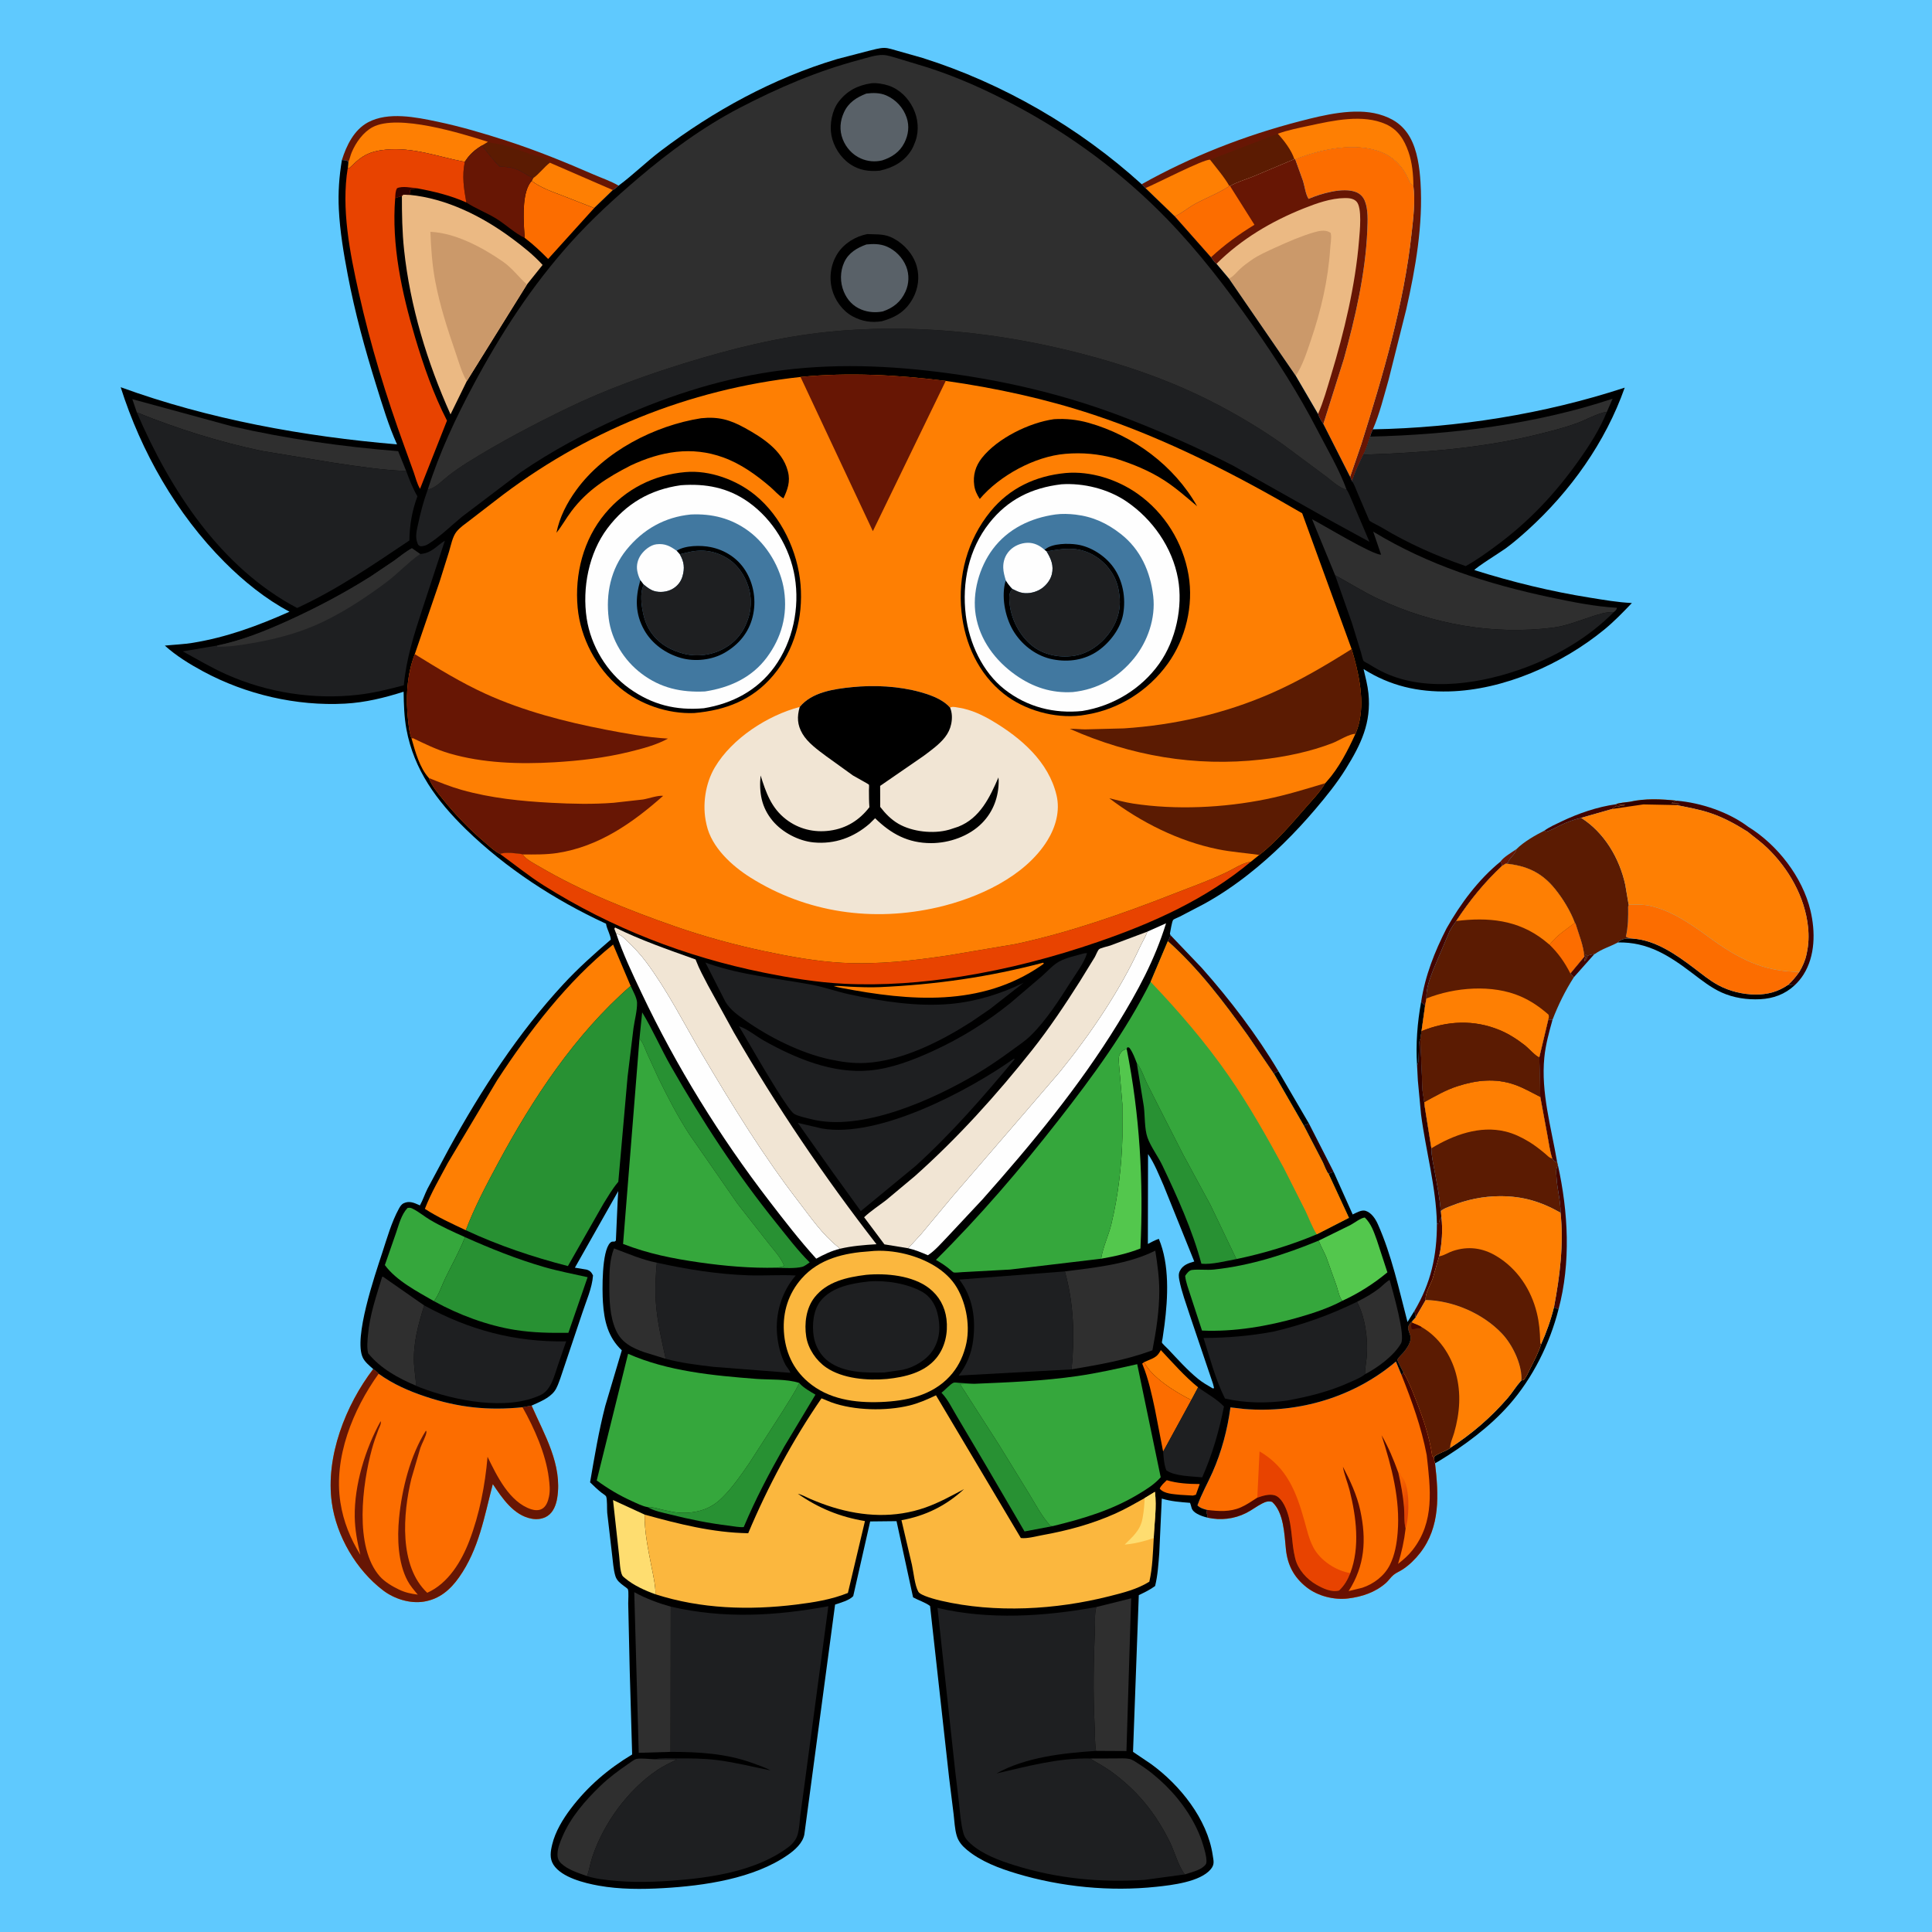 <svg version="1.1" xmlns="http://www.w3.org/2000/svg" style="display: block;" viewBox="0 0 2048 2048" width="1024" height="1024">
<defs>
	<linearGradient id="Gradient1" gradientUnits="userSpaceOnUse" x1="1393.71" y1="1217.5" x2="1400.09" y2="1214.97">
		<stop class="stop0" offset="0" stop-opacity="1" stop-color="rgb(22,0,0)"/>
		<stop class="stop1" offset="1" stop-opacity="1" stop-color="rgb(43,0,0)"/>
	</linearGradient>
	<linearGradient id="Gradient2" gradientUnits="userSpaceOnUse" x1="1824.27" y1="957.792" x2="1886.69" y2="905.253">
		<stop class="stop0" offset="0" stop-opacity="1" stop-color="rgb(38,0,1)"/>
		<stop class="stop1" offset="1" stop-opacity="1" stop-color="rgb(85,5,0)"/>
	</linearGradient>
	<linearGradient id="Gradient3" gradientUnits="userSpaceOnUse" x1="1480.28" y1="1582.45" x2="1495.72" y2="1588.55">
		<stop class="stop0" offset="0" stop-opacity="1" stop-color="rgb(247,99,0)"/>
		<stop class="stop1" offset="1" stop-opacity="1" stop-color="rgb(225,67,4)"/>
	</linearGradient>
	<linearGradient id="Gradient4" gradientUnits="userSpaceOnUse" x1="1372.68" y1="1509.82" x2="1458.19" y2="1684.95">
		<stop class="stop0" offset="0" stop-opacity="1" stop-color="rgb(65,5,1)"/>
		<stop class="stop1" offset="1" stop-opacity="1" stop-color="rgb(108,17,1)"/>
	</linearGradient>
</defs>
<path transform="translate(0,0)" fill="rgb(95,201,254)" d="M -0 -0 L 2048 0 L 2048 2048 L -0 2048 L -0 -0 z"/>
<path transform="translate(0,0)" fill="rgb(103,22,4)" d="M 1590.66 913.271 C 1593.23 908.958 1603.11 903.156 1607.54 900.106 C 1605.92 906.385 1600.47 908.655 1598.48 914.527 L 1596.21 915.459 L 1592.21 917.879 C 1592.09 916.135 1591.35 914.856 1590.66 913.271 z"/>
<path transform="translate(0,0)" fill="rgb(66,4,0)" d="M 1679.39 1014.16 C 1680.64 1012.25 1679.95 1012.95 1681.24 1011.88 C 1681.1 1014.83 1679.28 1016.36 1679.5 1019 C 1681.44 1016.74 1682.41 1015.98 1683.01 1013 C 1685.41 1012.23 1687.65 1011.76 1690.13 1011.35 L 1668.38 1035.87 L 1664.64 1031.89 L 1679.39 1014.16 z"/>
<path transform="translate(0,0)" fill="rgb(0,0,0)" d="M 1506.48 1061.98 L 1510.62 1066.22 L 1506.86 1093.08 L 1505.67 1101.31 C 1503.49 1103.65 1504.32 1114.98 1503.87 1118.99 L 1503.69 1123.39 C 1503.67 1125.81 1503.24 1127.08 1502.14 1129.22 C 1500.69 1106.81 1502.42 1084.05 1506.48 1061.98 z"/>
<path transform="translate(0,0)" fill="rgb(66,4,0)" d="M 1637.07 880.557 C 1642.51 876.541 1649.24 873.667 1655.33 870.748 C 1673.18 862.187 1693.4 855.262 1713.05 852.564 L 1714.31 853.746 L 1716.14 853.358 C 1718.47 852.891 1720.4 853.034 1722.75 853.25 C 1720.46 854.789 1719.13 852.818 1716.5 855 C 1714.87 854.733 1713.8 854.182 1712.25 855.005 L 1709.11 857.516 L 1676.09 866.952 C 1668.15 868.732 1660.96 871.492 1653.63 875.013 C 1648.84 877.314 1643.76 880.5 1638.6 881.664 L 1637.07 880.557 z"/>
<path transform="translate(0,0)" fill="url(#Gradient1)" d="M 1387.53 1190.96 L 1413.68 1242.21 L 1408.33 1244.21 C 1406.5 1242.91 1403.52 1234.62 1402.22 1232 L 1382.03 1193.12 L 1387.53 1190.96 z"/>
<path transform="translate(0,0)" fill="rgb(0,0,0)" d="M 1355.18 1135.54 L 1387.53 1190.96 L 1382.03 1193.12 L 1350.3 1138.03 C 1351.81 1137.02 1353.54 1136.32 1355.18 1135.54 z"/>
<path transform="translate(0,0)" fill="rgb(66,4,0)" d="M 1527.95 1290.15 C 1529.52 1303.41 1528.59 1318.67 1525.59 1331.76 L 1518.8 1355.13 C 1516.5 1361.87 1510.52 1370.9 1511.31 1377.99 L 1500.65 1396.39 L 1499.37 1389.56 C 1516.82 1360.17 1523.24 1331 1523.18 1297.05 L 1523.44 1296.93 L 1525.25 1297.75 C 1525.27 1294.83 1526 1293.41 1527.44 1290.99 L 1527.95 1290.15 z"/>
<path transform="translate(0,0)" fill="rgb(66,4,0)" d="M 1641.26 1080.65 C 1642.56 1080.73 1644.49 1081.08 1645.8 1080.77 C 1642.11 1094.01 1638.41 1107.28 1637.05 1121 C 1633.39 1158.04 1644.28 1194.88 1650.51 1231.13 L 1649.45 1231.63 C 1647.27 1231.33 1646.74 1229.72 1645.44 1228.02 C 1642.83 1220.06 1641.79 1211.47 1640.26 1203.25 L 1632.74 1162.73 L 1631.72 1120.82 L 1641.26 1080.65 z"/>
<path transform="translate(0,0)" fill="rgb(66,4,0)" d="M 1651.45 1235.05 C 1662.38 1284.54 1665.33 1338.64 1652.08 1387.97 L 1647.28 1385.69 C 1653.49 1352.97 1657.76 1318.92 1654.25 1285.55 C 1654.4 1272.81 1650.55 1260.54 1649.95 1247.83 C 1649.73 1242.97 1648.99 1239.3 1651.45 1235.05 z"/>
<path transform="translate(0,0)" fill="rgb(66,4,0)" d="M 1590.66 913.271 C 1591.35 914.856 1592.09 916.135 1592.21 917.879 C 1573.46 935.37 1557.67 954.888 1543.61 976.319 C 1541.03 979.728 1538.92 982.842 1536.94 986.624 L 1536.59 987.127 L 1518.99 1028.74 C 1515.45 1038.01 1511.54 1048.34 1512.1 1058.42 L 1510.62 1066.22 L 1506.48 1061.98 C 1510.7 1034.31 1520.7 1008.92 1533.4 984.125 C 1548.2 957.898 1567.2 932.347 1590.66 913.271 z"/>
<path transform="translate(0,0)" fill="rgb(47,1,0)" d="M 1502.14 1129.22 C 1503.24 1127.08 1503.67 1125.81 1503.69 1123.39 L 1503.87 1118.99 C 1504.32 1114.98 1503.49 1103.65 1505.67 1101.31 L 1507.98 1156.21 L 1509.8 1168.26 L 1510.26 1172.94 L 1517.33 1217.23 C 1517.33 1225.4 1519.29 1233.47 1520.76 1241.49 C 1523.28 1255.27 1526.2 1269.8 1527.26 1283.77 L 1527.41 1283.82 L 1527.95 1290.15 L 1527.44 1290.99 C 1526 1293.41 1525.27 1294.83 1525.25 1297.75 L 1523.44 1296.93 L 1523.18 1297.05 C 1522.4 1258.55 1511.3 1219.5 1506.36 1181.27 L 1503 1145.47 L 1502.14 1129.22 z"/>
<path transform="translate(0,0)" fill="rgb(0,0,0)" d="M 1731.25 994.976 C 1755.13 996.753 1776.73 1011.89 1795.24 1025.83 C 1803.69 1032.2 1812.06 1039.25 1821.39 1044.28 C 1833.31 1050.72 1847.44 1054.18 1861 1054.23 C 1873.91 1054.28 1884.88 1051.29 1895.59 1043.91 L 1902.18 1044.63 C 1892.02 1054.02 1879.73 1058.49 1865.98 1059.2 C 1852.02 1059.91 1837.79 1057.85 1824.99 1052.07 C 1813.63 1046.93 1803.84 1039.15 1793.97 1031.65 C 1769.48 1013.05 1746.8 998.338 1714.96 999.04 L 1715.68 998.289 C 1720.34 994.284 1725.53 994.831 1731.25 994.976 z"/>
<path transform="translate(0,0)" fill="rgb(47,1,0)" d="M 1240.91 991.46 L 1273.9 1026.01 C 1303.62 1059.42 1332.32 1097.11 1355.18 1135.54 C 1353.54 1136.32 1351.81 1137.02 1350.3 1138.03 C 1349.76 1137.84 1349.58 1137.14 1349.27 1136.66 L 1322.51 1097.35 C 1297.15 1061.99 1270.58 1026.75 1237.92 997.723 C 1239.17 995.648 1240.09 993.735 1240.91 991.46 z"/>
<path transform="translate(0,0)" fill="rgb(0,0,0)" d="M 1647.28 1385.69 L 1652.08 1387.97 C 1642.87 1424.27 1624.65 1460.97 1599.77 1489.16 C 1578.84 1512.87 1551.93 1532.61 1525 1548.99 L 1521.19 1551.14 C 1520.43 1549.1 1520.21 1547.03 1519.87 1544.89 C 1521.78 1541.25 1533.22 1538.4 1537.21 1534.87 C 1560.3 1519.84 1580.03 1502.97 1598.12 1482.11 C 1602.99 1476.51 1606.78 1469.98 1611.65 1464.52 L 1612.68 1463.38 L 1615.46 1462.54 C 1618.44 1458.86 1620.15 1454.41 1622.29 1450.22 C 1626.44 1442.09 1630.74 1433.88 1633.55 1425.18 C 1639.24 1412.4 1643.97 1399.3 1647.28 1385.69 z"/>
<path transform="translate(0,0)" fill="url(#Gradient2)" d="M 1777.36 848.775 C 1803.2 850.974 1832.48 860.799 1853.28 876.505 C 1884.09 895.468 1910.74 929.721 1919.17 965.219 C 1924.46 987.515 1924.32 1013.38 1911.68 1033.28 C 1909.01 1037.49 1905.81 1041.22 1902.18 1044.63 L 1895.59 1043.91 C 1900.22 1039.61 1903.82 1035.3 1907.45 1030.13 C 1910.86 1024.34 1913.57 1018.36 1914.96 1011.76 L 1915.31 1010 C 1917.26 1001.05 1917.57 991.964 1916.63 982.844 C 1913.34 950.881 1896.13 920.786 1873.26 898.736 C 1866.82 892.528 1859.55 887.413 1852.67 881.736 C 1840.06 873.779 1827.71 866.873 1813.53 862.06 C 1801.49 857.975 1789.62 855.987 1777.24 853.412 L 1779.91 852.55 L 1779.44 851.889 C 1777.45 851.591 1775.77 851.451 1773.78 851.731 L 1772 852 L 1772.22 851.092 L 1777.36 848.775 z"/>
<path transform="translate(0,0)" fill="rgb(252,109,0)" d="M 1726.44 959.075 C 1734.75 958.941 1742.91 958.448 1751 960.674 L 1752.69 961.115 C 1775.05 967.127 1794.21 980.815 1812.64 994.239 C 1842.56 1016.03 1869.51 1030.28 1907.45 1030.13 C 1903.82 1035.3 1900.22 1039.61 1895.59 1043.91 C 1884.88 1051.29 1873.91 1054.28 1861 1054.23 C 1847.44 1054.18 1833.31 1050.72 1821.39 1044.28 C 1812.06 1039.25 1803.69 1032.2 1795.24 1025.83 C 1776.73 1011.89 1755.13 996.753 1731.25 994.976 C 1728.35 994.577 1725.89 994.639 1723.5 992.839 C 1725.92 982.115 1726.04 972.038 1725.87 961.129 L 1726.44 959.075 z"/>
<path transform="translate(0,0)" fill="rgb(103,22,4)" d="M 362.415 169.66 C 367.211 154.315 375.239 137.675 390.07 129.696 C 411.501 118.168 440.964 124.188 463.621 128.953 C 488.428 134.171 512.743 141.344 536.846 149.143 C 568.507 159.387 598.974 171.788 629.438 185.069 C 637.883 188.75 647.898 192.103 655.699 196.802 C 653.779 198.518 652.026 200.441 649.652 201.478 L 629.845 220.557 L 596.174 207.383 C 585.297 203.308 572.875 198.823 563.533 191.806 L 565.007 188.99 L 564.08 187.971 C 562.918 187.217 561.202 187.018 559.889 186.173 C 548.759 179.008 543.063 176.752 530 176.714 C 522.474 169.78 517.292 162.108 510.858 154.263 C 503.379 158.857 498.092 163.355 493.259 170.765 L 492.706 171.599 L 491.813 171.434 C 464.031 166.09 437.927 155.872 409 158.674 C 399.958 159.55 391.759 161.37 384.032 166.407 C 378.926 169.735 374.458 174.319 370.028 178.486 L 368.649 178.036 L 369.352 171.658 C 367.174 169.554 365.333 169.969 362.415 169.66 z"/>
<path transform="translate(0,0)" fill="rgb(91,27,2)" d="M 517.226 150.349 L 518.116 150.632 C 520.791 151.453 523.261 151.925 526.034 152.283 C 538.392 153.874 550.716 159.55 562.503 163.486 C 568.556 165.507 578.344 166.472 582.417 171.731 L 582.896 172.478 C 576.548 177.333 571.422 184.592 565.007 188.99 L 564.08 187.971 C 562.918 187.217 561.202 187.018 559.889 186.173 C 548.759 179.008 543.063 176.752 530 176.714 C 522.474 169.78 517.292 162.108 510.858 154.263 L 517.226 150.349 z"/>
<path transform="translate(0,0)" fill="rgb(254,127,3)" d="M 582.896 172.478 L 649.652 201.478 L 629.845 220.557 L 596.174 207.383 C 585.297 203.308 572.875 198.823 563.533 191.806 L 565.007 188.99 C 571.422 184.592 576.548 177.333 582.896 172.478 z"/>
<path transform="translate(0,0)" fill="rgb(254,127,3)" d="M 369.352 171.658 C 370.771 168.374 371.405 164.835 372.794 161.528 C 377.15 151.16 384.932 140.129 395.021 134.768 C 421.84 120.516 488.717 141.264 517.226 150.349 L 510.858 154.263 C 503.379 158.857 498.092 163.355 493.259 170.765 L 492.706 171.599 L 491.813 171.434 C 464.031 166.09 437.927 155.872 409 158.674 C 399.958 159.55 391.759 161.37 384.032 166.407 C 378.926 169.735 374.458 174.319 370.028 178.486 L 368.649 178.036 L 369.352 171.658 z"/>
<path transform="translate(0,0)" fill="rgb(91,27,2)" d="M 1637.07 880.557 L 1638.6 881.664 C 1643.76 880.5 1648.84 877.314 1653.63 875.013 C 1660.96 871.492 1668.15 868.732 1676.09 866.952 C 1700.67 882.556 1716.63 909.622 1722.83 937.786 L 1726.44 959.075 L 1725.87 961.129 C 1726.04 972.038 1725.92 982.115 1723.5 992.839 C 1725.89 994.639 1728.35 994.577 1731.25 994.976 C 1725.53 994.831 1720.34 994.284 1715.68 998.289 L 1714.96 999.04 C 1706.59 1003.61 1698.46 1005.64 1690.39 1011.4 L 1690.13 1011.35 C 1687.65 1011.76 1685.41 1012.23 1683.01 1013 C 1682.41 1015.98 1681.44 1016.74 1679.5 1019 C 1679.28 1016.36 1681.1 1014.83 1681.24 1011.88 C 1679.95 1012.95 1680.64 1012.25 1679.39 1014.16 C 1678.86 1002.98 1673.34 989.817 1670.06 978.943 L 1669.4 978.267 C 1664.85 965.874 1656.69 952.589 1648.39 942.328 C 1634.16 924.727 1618.24 917.742 1596.21 915.459 L 1598.48 914.527 C 1600.47 908.655 1605.92 906.385 1607.54 900.106 C 1614.67 892.763 1627.8 885.139 1637.07 880.557 z"/>
<path transform="translate(0,0)" fill="rgb(254,127,3)" d="M 1511.31 1377.99 C 1540.61 1378.76 1571.8 1392.19 1592.09 1413.52 C 1602.99 1424.99 1612.7 1444.77 1612.88 1460.87 L 1612.68 1463.38 L 1611.65 1464.52 C 1606.78 1469.98 1602.99 1476.51 1598.12 1482.11 C 1580.03 1502.97 1560.3 1519.84 1537.21 1534.87 C 1533.22 1538.4 1521.78 1541.25 1519.87 1544.89 L 1518.24 1543.55 C 1515.24 1523.06 1508.97 1504.68 1501.46 1485.48 C 1497.51 1475.38 1493.31 1464.29 1487.73 1454.97 C 1486.74 1452.84 1481.19 1442.84 1481.33 1441.53 C 1481.51 1439.77 1486.37 1435.29 1487.61 1433.83 C 1490.92 1429.94 1494.15 1425.32 1495.17 1420.23 C 1496.2 1415.11 1492.47 1411.79 1492.82 1407 C 1493.02 1404.31 1495.07 1402.5 1496.8 1400.68 L 1500.65 1396.39 L 1511.31 1377.99 z"/>
<path transform="translate(0,0)" fill="rgb(91,27,2)" d="M 1487.73 1454.97 C 1486.74 1452.84 1481.19 1442.84 1481.33 1441.53 C 1481.51 1439.77 1486.37 1435.29 1487.61 1433.83 C 1490.92 1429.94 1494.15 1425.32 1495.17 1420.23 C 1496.2 1415.11 1492.47 1411.79 1492.82 1407 C 1493.02 1404.31 1495.07 1402.5 1496.8 1400.68 L 1497.12 1402.27 C 1500.45 1403.64 1503.93 1404.87 1506.99 1406.77 C 1525.15 1417.17 1537.87 1435.92 1543.32 1455.91 C 1549.1 1477.09 1547.39 1498.08 1541.46 1518.92 C 1540.13 1523.6 1537 1530.08 1537.21 1534.87 C 1533.22 1538.4 1521.78 1541.25 1519.87 1544.89 L 1518.24 1543.55 C 1515.24 1523.06 1508.97 1504.68 1501.46 1485.48 C 1497.51 1475.38 1493.31 1464.29 1487.73 1454.97 z"/>
<path transform="translate(0,0)" fill="rgb(66,4,0)" d="M 1497.12 1402.27 C 1500.45 1403.64 1503.93 1404.87 1506.99 1406.77 L 1505.36 1408.14 C 1503.28 1407.91 1502.2 1407.87 1500.17 1408.5 C 1497.78 1409.24 1499.17 1409.12 1496.5 1408.83 C 1495.9 1405.61 1495.3 1405.13 1497.12 1402.27 z"/>
<path transform="translate(0,0)" fill="rgb(103,22,4)" d="M 1210.22 195.298 C 1262.75 165.784 1319.98 143.462 1378.25 128.408 C 1403.44 121.898 1435.82 113.965 1461.6 121.113 C 1476.03 125.112 1487.16 132.318 1494.64 145.573 C 1502.46 159.43 1504.83 177.64 1505.81 193.293 C 1508.63 238.165 1500.55 284.263 1490.68 327.951 L 1471.94 402.724 C 1467.03 419.665 1462.39 439.018 1455.29 455.118 C 1454.17 457.662 1453.06 460.089 1452.42 462.806 C 1450.31 468.952 1448.43 476.399 1445.18 482.024 C 1441.03 490.931 1435.98 500.886 1433.36 510.342 L 1431.18 505.46 L 1442.91 471.309 C 1465.83 398.268 1488.09 323.374 1496.4 247 C 1498.11 231.323 1500.41 213.039 1498.26 197.326 C 1494.36 194.783 1493.07 190.016 1491 186 C 1485.3 174.926 1476.38 166.273 1464.73 161.524 C 1436.83 150.145 1399.97 158.208 1372.99 168.935 L 1372.09 168.661 L 1327.98 187.268 C 1320.07 190.366 1311.27 192.984 1303.89 197.202 L 1303.2 197.245 C 1292.02 204.758 1278.27 209.865 1266.38 216.417 C 1259.33 220.302 1252.48 226.285 1245.3 229.378 L 1214.21 199.395 L 1210.22 195.298 z"/>
<path transform="translate(0,0)" fill="rgb(91,27,2)" d="M 1354.54 141.759 C 1361.3 149.17 1368.94 159.091 1372.09 168.661 L 1327.98 187.268 C 1320.07 190.366 1311.27 192.984 1303.89 197.202 L 1303.2 197.245 C 1297.68 187.488 1289.56 178.229 1282.71 169.296 L 1354.54 141.759 z"/>
<path transform="translate(0,0)" fill="rgb(254,127,3)" d="M 1214.21 199.395 C 1224.26 195.365 1276.23 168.468 1282.71 169.296 C 1289.56 178.229 1297.68 187.488 1303.2 197.245 C 1292.02 204.758 1278.27 209.865 1266.38 216.417 C 1259.33 220.302 1252.48 226.285 1245.3 229.378 L 1214.21 199.395 z"/>
<path transform="translate(0,0)" fill="rgb(254,127,3)" d="M 1354.54 141.759 C 1365.14 137.888 1376.91 135.611 1387.97 133.218 C 1413.14 127.769 1444.72 120.643 1469.2 131.704 C 1482.06 137.512 1488.55 148.147 1493.03 160.954 C 1497.05 172.478 1498.19 185.186 1498.26 197.326 C 1494.36 194.783 1493.07 190.016 1491 186 C 1485.3 174.926 1476.38 166.273 1464.73 161.524 C 1436.83 150.145 1399.97 158.208 1372.99 168.935 L 1372.09 168.661 C 1368.94 159.091 1361.3 149.17 1354.54 141.759 z"/>
<path transform="translate(0,0)" fill="rgb(91,27,2)" d="M 1509.8 1168.26 C 1521.59 1161.86 1532.17 1155.54 1545.09 1151.37 C 1565.28 1144.86 1585.16 1142.67 1605.59 1149.78 C 1614.94 1153.04 1623.93 1158.21 1632.74 1162.73 L 1640.26 1203.25 C 1641.79 1211.47 1642.83 1220.06 1645.44 1228.02 C 1646.74 1229.72 1647.27 1231.33 1649.45 1231.63 L 1650.51 1231.13 L 1651.45 1235.05 C 1648.99 1239.3 1649.73 1242.97 1649.95 1247.83 C 1650.55 1260.54 1654.4 1272.81 1654.25 1285.55 C 1633.48 1273.74 1614.18 1267.94 1590.08 1268 C 1572.34 1268.04 1554.77 1271.68 1538.31 1278.3 C 1534.76 1279.73 1530.14 1281.06 1527.41 1283.82 L 1527.26 1283.77 C 1526.2 1269.8 1523.28 1255.27 1520.76 1241.49 C 1519.29 1233.47 1517.33 1225.4 1517.33 1217.23 L 1510.26 1172.94 L 1509.8 1168.26 z"/>
<path transform="translate(0,0)" fill="rgb(254,127,3)" d="M 1509.8 1168.26 C 1521.59 1161.86 1532.17 1155.54 1545.09 1151.37 C 1565.28 1144.86 1585.16 1142.67 1605.59 1149.78 C 1614.94 1153.04 1623.93 1158.21 1632.74 1162.73 L 1640.26 1203.25 C 1641.79 1211.47 1642.83 1220.06 1645.44 1228.02 C 1642.45 1227.64 1640.03 1224.71 1637.69 1222.76 C 1632.35 1218.31 1626.88 1214.03 1620.94 1210.41 C 1613.1 1205.64 1604.96 1201.68 1596.01 1199.48 C 1568.65 1192.75 1540.53 1203.15 1517.33 1217.23 L 1510.26 1172.94 L 1509.8 1168.26 z"/>
<path transform="translate(0,0)" fill="rgb(254,127,3)" d="M 1527.41 1283.82 C 1530.14 1281.06 1534.76 1279.73 1538.31 1278.3 C 1554.77 1271.68 1572.34 1268.04 1590.08 1268 C 1614.18 1267.94 1633.48 1273.74 1654.25 1285.55 C 1657.76 1318.92 1653.49 1352.97 1647.28 1385.69 C 1643.97 1399.3 1639.24 1412.4 1633.55 1425.18 C 1630.74 1433.88 1626.44 1442.09 1622.29 1450.22 C 1620.15 1454.41 1618.44 1458.86 1615.46 1462.54 L 1612.68 1463.38 L 1612.88 1460.87 C 1612.7 1444.77 1602.99 1424.99 1592.09 1413.52 C 1571.8 1392.19 1540.61 1378.76 1511.31 1377.99 C 1510.52 1370.9 1516.5 1361.87 1518.8 1355.13 L 1525.59 1331.76 C 1528.59 1318.67 1529.52 1303.41 1527.95 1290.15 L 1527.41 1283.82 z"/>
<path transform="translate(0,0)" fill="rgb(91,27,2)" d="M 1525.59 1331.76 L 1526.89 1331.49 C 1531.29 1330.53 1535.57 1327.62 1539.92 1326.16 C 1556.21 1320.68 1571.66 1322.7 1586.33 1331.54 C 1608.48 1344.9 1623.04 1366.93 1629.11 1391.75 C 1631.59 1401.86 1632.44 1411.67 1632.67 1422.04 C 1632.72 1424.22 1632.49 1423.29 1633.55 1425.18 C 1630.74 1433.88 1626.44 1442.09 1622.29 1450.22 C 1620.15 1454.41 1618.44 1458.86 1615.46 1462.54 L 1612.68 1463.38 L 1612.88 1460.87 C 1612.7 1444.77 1602.99 1424.99 1592.09 1413.52 C 1571.8 1392.19 1540.61 1378.76 1511.31 1377.99 C 1510.52 1370.9 1516.5 1361.87 1518.8 1355.13 L 1525.59 1331.76 z"/>
<path transform="translate(0,0)" fill="rgb(252,109,0)" d="M 1372.99 168.935 C 1399.97 158.208 1436.83 150.145 1464.73 161.524 C 1476.38 166.273 1485.3 174.926 1491 186 C 1493.07 190.016 1494.36 194.783 1498.26 197.326 C 1500.41 213.039 1498.11 231.323 1496.4 247 C 1488.09 323.374 1465.83 398.268 1442.91 471.309 L 1431.18 505.46 L 1402.78 449.4 L 1424.5 380.605 C 1436.55 337.074 1447.53 289.442 1449.38 244.232 C 1449.78 234.446 1450.5 221.906 1446.67 212.747 C 1444.9 208.484 1441.65 205.266 1437.34 203.602 C 1423.52 198.268 1400.27 205.243 1387.12 210.827 C 1383.81 205.462 1383.14 198.008 1381.27 191.936 L 1372.99 168.935 z"/>
<path transform="translate(0,0)" fill="rgb(254,127,3)" d="M 1727.61 849.936 C 1743.53 846.217 1761.22 847.019 1777.36 848.775 L 1772.22 851.092 L 1772 852 L 1773.78 851.731 C 1775.77 851.451 1777.45 851.591 1779.44 851.889 L 1779.91 852.55 L 1777.24 853.412 C 1789.62 855.987 1801.49 857.975 1813.53 862.06 C 1827.71 866.873 1840.06 873.779 1852.67 881.736 C 1859.55 887.413 1866.82 892.528 1873.26 898.736 C 1896.13 920.786 1913.34 950.881 1916.63 982.844 C 1917.57 991.964 1917.26 1001.05 1915.31 1010 L 1914.96 1011.76 C 1913.57 1018.36 1910.86 1024.34 1907.45 1030.13 C 1869.51 1030.28 1842.56 1016.03 1812.64 994.239 C 1794.21 980.815 1775.05 967.127 1752.69 961.115 L 1751 960.674 C 1742.91 958.448 1734.75 958.941 1726.44 959.075 L 1722.83 937.786 C 1716.63 909.622 1700.67 882.556 1676.09 866.952 L 1709.11 857.516 L 1712.25 855.005 C 1713.8 854.182 1714.87 854.733 1716.5 855 C 1719.13 852.818 1720.46 854.789 1722.75 853.25 C 1720.4 853.034 1718.47 852.891 1716.14 853.358 L 1714.31 853.746 L 1713.05 852.564 C 1714.22 851.288 1725.64 850.177 1727.61 849.936 z"/>
<path transform="translate(0,0)" fill="rgb(47,1,0)" d="M 1727.61 849.936 C 1743.53 846.217 1761.22 847.019 1777.36 848.775 L 1772.22 851.092 L 1772 852 L 1773.78 851.731 C 1775.77 851.451 1777.45 851.591 1779.44 851.889 L 1779.91 852.55 L 1777.24 853.412 L 1742.1 852.72 L 1709.11 857.516 L 1712.25 855.005 C 1713.8 854.182 1714.87 854.733 1716.5 855 C 1719.13 852.818 1720.46 854.789 1722.75 853.25 C 1720.4 853.034 1718.47 852.891 1716.14 853.358 L 1714.31 853.746 L 1713.05 852.564 C 1714.22 851.288 1725.64 850.177 1727.61 849.936 z"/>
<path transform="translate(0,0)" fill="rgb(235,185,131)" d="M 1372.09 168.661 L 1372.99 168.935 L 1381.27 191.936 C 1383.14 198.008 1383.81 205.462 1387.12 210.827 C 1400.27 205.243 1423.52 198.268 1437.34 203.602 C 1441.65 205.266 1444.9 208.484 1446.67 212.747 C 1450.5 221.906 1449.78 234.446 1449.38 244.232 C 1447.53 289.442 1436.55 337.074 1424.5 380.605 L 1402.78 449.4 C 1400.39 445.923 1398.59 442.808 1397.18 438.823 L 1373.56 398.391 L 1302.76 295.345 L 1289.53 279.647 C 1287.06 277.728 1285.47 275.255 1283.68 272.737 L 1245.3 229.378 C 1252.48 226.285 1259.33 220.302 1266.38 216.417 C 1278.27 209.865 1292.02 204.758 1303.2 197.245 L 1303.89 197.202 C 1311.27 192.984 1320.07 190.366 1327.98 187.268 L 1372.09 168.661 z"/>
<path transform="translate(0,0)" fill="rgb(203,153,106)" d="M 1302.76 295.345 L 1304.23 294.541 C 1307.99 292.392 1311.11 288.323 1314.25 285.35 C 1318 281.808 1322.29 278.668 1326.51 275.71 C 1334.19 270.328 1343.55 266.262 1352.1 262.363 C 1365.37 256.311 1378.75 250.445 1392.76 246.317 C 1397.99 244.776 1404.53 243.309 1409.54 246.252 C 1410.61 246.882 1410.55 246.702 1410.76 247.87 C 1411.62 252.495 1410.37 258.578 1410.07 263.313 C 1407.88 297.1 1400.28 329.323 1389.37 361.312 C 1385.08 373.884 1380.88 387.224 1373.56 398.391 L 1302.76 295.345 z"/>
<path transform="translate(0,0)" fill="rgb(103,22,4)" d="M 1372.09 168.661 L 1372.99 168.935 L 1381.27 191.936 C 1383.14 198.008 1383.81 205.462 1387.12 210.827 C 1400.27 205.243 1423.52 198.268 1437.34 203.602 C 1441.65 205.266 1444.9 208.484 1446.67 212.747 C 1450.5 221.906 1449.78 234.446 1449.38 244.232 C 1447.53 289.442 1436.55 337.074 1424.5 380.605 L 1402.78 449.4 C 1400.39 445.923 1398.59 442.808 1397.18 438.823 C 1402.93 425.814 1406.79 411.609 1410.92 398 C 1424.88 352.019 1436.76 302.58 1440.65 254.583 C 1441.37 245.668 1444.16 220.235 1437.96 213.667 C 1434.77 210.294 1429.85 209.904 1425.5 209.956 C 1410.76 210.13 1395.79 215.431 1382.23 220.828 C 1347.93 234.478 1315.75 253.498 1289.53 279.647 C 1287.06 277.728 1285.47 275.255 1283.68 272.737 L 1245.3 229.378 C 1252.48 226.285 1259.33 220.302 1266.38 216.417 C 1278.27 209.865 1292.02 204.758 1303.2 197.245 L 1303.89 197.202 C 1311.27 192.984 1320.07 190.366 1327.98 187.268 L 1372.09 168.661 z"/>
<path transform="translate(0,0)" fill="rgb(252,109,0)" d="M 1303.2 197.245 L 1303.89 197.202 L 1329.78 238.276 C 1313 248.54 1298.13 259.345 1283.68 272.737 L 1245.3 229.378 C 1252.48 226.285 1259.33 220.302 1266.38 216.417 C 1278.27 209.865 1292.02 204.758 1303.2 197.245 z"/>
<path transform="translate(0,0)" fill="rgb(91,27,2)" d="M 1596.21 915.459 C 1618.24 917.742 1634.16 924.727 1648.39 942.328 C 1656.69 952.589 1664.85 965.874 1669.4 978.267 L 1670.06 978.943 C 1673.34 989.817 1678.86 1002.98 1679.39 1014.16 L 1664.64 1031.89 L 1668.38 1035.87 C 1659.08 1050.39 1652.04 1064.79 1645.8 1080.77 C 1644.49 1081.08 1642.56 1080.73 1641.26 1080.65 L 1631.72 1120.82 L 1632.74 1162.73 C 1623.93 1158.21 1614.94 1153.04 1605.59 1149.78 C 1585.16 1142.67 1565.28 1144.86 1545.09 1151.37 C 1532.17 1155.54 1521.59 1161.86 1509.8 1168.26 L 1507.98 1156.21 L 1505.67 1101.31 L 1506.86 1093.08 L 1510.62 1066.22 L 1512.1 1058.42 C 1511.54 1048.34 1515.45 1038.01 1518.99 1028.74 L 1536.59 987.127 L 1536.94 986.624 C 1538.92 982.842 1541.03 979.728 1543.61 976.319 C 1557.67 954.888 1573.46 935.37 1592.21 917.879 L 1596.21 915.459 z"/>
<path transform="translate(0,0)" fill="rgb(252,109,0)" d="M 1669.4 978.267 L 1670.06 978.943 C 1673.34 989.817 1678.86 1002.98 1679.39 1014.16 L 1664.64 1031.89 C 1658.61 1020.07 1652.12 1010.75 1642.59 1001.45 C 1650.8 991.037 1659.12 986.058 1669.4 978.267 z"/>
<path transform="translate(0,0)" fill="rgb(254,127,3)" d="M 1512.1 1058.42 C 1542.04 1046.47 1582.01 1043.15 1612.13 1056.33 C 1623.11 1061.13 1632.54 1067.69 1641.5 1075.56 C 1642.05 1077.66 1641.93 1078.58 1641.26 1080.65 L 1631.72 1120.82 C 1628.2 1119.97 1620.13 1110.94 1616.65 1108.21 C 1608.42 1101.78 1599.28 1095.86 1589.6 1091.87 C 1562.32 1080.62 1533.86 1081.96 1506.86 1093.08 L 1510.62 1066.22 L 1512.1 1058.42 z"/>
<path transform="translate(0,0)" fill="rgb(254,127,3)" d="M 1596.21 915.459 C 1618.24 917.742 1634.16 924.727 1648.39 942.328 C 1656.69 952.589 1664.85 965.874 1669.4 978.267 C 1659.12 986.058 1650.8 991.037 1642.59 1001.45 L 1636.64 996.604 C 1608.95 974.99 1577.46 972.108 1543.61 976.319 C 1557.67 954.888 1573.46 935.37 1592.21 917.879 L 1596.21 915.459 z"/>
<path transform="translate(0,0)" fill="rgb(91,27,2)" d="M 1506.86 1093.08 C 1533.86 1081.96 1562.32 1080.62 1589.6 1091.87 C 1599.28 1095.86 1608.42 1101.78 1616.65 1108.21 C 1620.13 1110.94 1628.2 1119.97 1631.72 1120.82 L 1632.74 1162.73 C 1623.93 1158.21 1614.94 1153.04 1605.59 1149.78 C 1585.16 1142.67 1565.28 1144.86 1545.09 1151.37 C 1532.17 1155.54 1521.59 1161.86 1509.8 1168.26 L 1507.98 1156.21 L 1505.67 1101.31 L 1506.86 1093.08 z"/>
<path transform="translate(0,0)" fill="rgb(252,109,0)" d="M 395.615 1451.25 C 396.687 1452.14 400.965 1455.16 401.368 1456.22 C 416.789 1467.32 433.273 1474.49 451.203 1480.48 C 485.801 1492.05 517.587 1495.42 553.898 1491.73 L 563.506 1489.99 C 577.081 1520.9 596.318 1552.64 590.669 1587.94 C 589.545 1594.97 586.701 1602.83 580.5 1606.92 C 575.453 1610.25 569.336 1610.95 563.5 1609.87 C 544.451 1606.37 532.286 1587.92 522.381 1573.16 C 513.316 1607.84 507.796 1641.86 486.647 1671.97 C 477.357 1685.2 465.746 1695.19 449.262 1697.78 C 434.477 1700.1 418.04 1694.93 406.232 1685.97 C 377.617 1664.28 356.657 1628.34 351.732 1592.76 C 345.005 1544.14 366.354 1489.44 395.615 1451.25 z"/>
<path transform="translate(0,0)" fill="rgb(103,22,4)" d="M 395.615 1451.25 C 396.687 1452.14 400.965 1455.16 401.368 1456.22 C 374.085 1494.21 353.417 1545.18 360.838 1592.63 C 364.012 1612.93 371.252 1630.73 381.98 1648.17 C 378.735 1634.49 376.254 1621.85 376.04 1607.73 C 375.53 1574.08 387.265 1535.78 403.5 1506.51 C 404.444 1509.17 402.125 1512.89 401.12 1515.52 C 398.536 1522.31 396.111 1529.21 394.202 1536.22 C 384.182 1573.02 375.155 1639.87 402.624 1671 C 407.802 1676.87 415.987 1681.68 423.036 1685.05 C 429.73 1688.25 435.576 1689.4 442.847 1690.39 C 438.983 1685.71 434.877 1681.04 432.019 1675.66 C 421.807 1656.44 420.965 1630.48 423.018 1609.33 C 426.004 1578.54 434.792 1542.98 451.5 1516.52 C 451.689 1517.01 452.098 1517.47 452.066 1518 C 451.815 1522.12 447.134 1530.34 445.625 1534.79 L 436.066 1567.5 C 427.156 1604.31 422.639 1660 452.893 1688.41 C 475.142 1678.51 489.217 1655.15 497.61 1633.11 C 508.371 1604.86 514.218 1574.32 516.83 1544.29 C 526.7 1564.5 539.991 1592.29 563 1599.86 C 566.608 1601.05 571.042 1601.4 574.485 1599.5 C 579.094 1596.94 580.953 1591.32 581.955 1586.5 C 583.376 1579.66 582.576 1573.17 581.711 1566.35 C 578.506 1541.09 566.318 1513.74 553.898 1491.73 L 563.506 1489.99 C 577.081 1520.9 596.318 1552.64 590.669 1587.94 C 589.545 1594.97 586.701 1602.83 580.5 1606.92 C 575.453 1610.25 569.336 1610.95 563.5 1609.87 C 544.451 1606.37 532.286 1587.92 522.381 1573.16 C 513.316 1607.84 507.796 1641.86 486.647 1671.97 C 477.357 1685.2 465.746 1695.19 449.262 1697.78 C 434.477 1700.1 418.04 1694.93 406.232 1685.97 C 377.617 1664.28 356.657 1628.34 351.732 1592.76 C 345.005 1544.14 366.354 1489.44 395.615 1451.25 z"/>
<path transform="translate(0,0)" fill="rgb(252,109,0)" d="M 1279.69 1600.6 C 1275.84 1599.7 1272.21 1598.59 1269.34 1595.79 C 1273.59 1583.74 1280.21 1572.2 1285.37 1560.52 C 1295 1538.72 1301.11 1515.43 1304.32 1491.86 L 1318.87 1493.55 C 1376.73 1498.35 1435.54 1480.84 1479.76 1443.26 L 1485.61 1457.36 L 1487.73 1454.97 C 1493.31 1464.29 1497.51 1475.38 1501.46 1485.48 C 1508.97 1504.68 1515.24 1523.06 1518.24 1543.55 L 1519.87 1544.89 C 1520.21 1547.03 1520.43 1549.1 1521.19 1551.14 C 1525.04 1584.08 1527.03 1618.52 1505.35 1646.22 C 1500.19 1652.82 1494.03 1658.94 1487.02 1663.57 C 1483.85 1665.65 1480.1 1667.1 1477.17 1669.5 C 1474.18 1671.95 1472.09 1675.41 1469.19 1677.98 C 1457.95 1687.93 1443.83 1692.63 1429.17 1694.41 C 1414.15 1696.23 1396.99 1691.97 1384.99 1682.53 C 1371.62 1672 1364.87 1659.12 1363.13 1642.24 C 1361.52 1626.67 1360.96 1603.23 1348.5 1592.08 C 1344.57 1590.89 1341.61 1591.9 1338 1593.73 C 1332.14 1596.72 1326.92 1600.87 1321.05 1603.81 C 1308.11 1610.28 1294.12 1611.82 1280.07 1608.79 C 1280.07 1607.21 1279.89 1606.28 1279.38 1604.74 C 1278.67 1602.61 1278.91 1602.7 1279.69 1600.6 z"/>
<path transform="translate(0,0)" fill="url(#Gradient3)" d="M 1482.3 1561.1 L 1484.17 1561.23 L 1484.53 1562.76 C 1485.16 1564.99 1485.45 1564.65 1486.73 1566.27 C 1494.6 1576.21 1493.73 1605.03 1490.94 1616.85 L 1490 1620.28 C 1488.12 1613.27 1488.95 1604.82 1488.32 1597.52 C 1487.26 1585.27 1485.05 1573.07 1482.3 1561.1 z"/>
<path transform="translate(0,0)" fill="rgb(232,67,0)" d="M 1332.67 1587.65 L 1332.85 1586.52 L 1335.18 1538.52 C 1364.48 1555.67 1374.29 1581.8 1382.97 1613 C 1385.53 1622.21 1387.7 1631.72 1392.17 1640.25 C 1399.46 1654.13 1416.05 1665.04 1431.35 1667.56 C 1428.48 1674.76 1425.13 1680.64 1419.5 1686 C 1411.58 1688.22 1402.38 1683.79 1395.5 1679.87 C 1385.34 1674.09 1375.97 1663.81 1373.1 1652.37 L 1372.77 1651 C 1368.87 1635.14 1370.01 1618.79 1364.64 1603.11 C 1362.55 1597.03 1358.22 1587.27 1351.38 1585.13 C 1345.54 1583.3 1338.17 1585.7 1332.67 1587.65 z"/>
<path transform="translate(0,0)" fill="url(#Gradient4)" d="M 1487.73 1454.97 C 1493.31 1464.29 1497.51 1475.38 1501.46 1485.48 C 1508.97 1504.68 1515.24 1523.06 1518.24 1543.55 L 1519.87 1544.89 C 1520.21 1547.03 1520.43 1549.1 1521.19 1551.14 C 1525.04 1584.08 1527.03 1618.52 1505.35 1646.22 C 1500.19 1652.82 1494.03 1658.94 1487.02 1663.57 C 1483.85 1665.65 1480.1 1667.1 1477.17 1669.5 C 1474.18 1671.95 1472.09 1675.41 1469.19 1677.98 C 1457.95 1687.93 1443.83 1692.63 1429.17 1694.41 C 1414.15 1696.23 1396.99 1691.97 1384.99 1682.53 C 1371.62 1672 1364.87 1659.12 1363.13 1642.24 C 1361.52 1626.67 1360.96 1603.23 1348.5 1592.08 C 1344.57 1590.89 1341.61 1591.9 1338 1593.73 C 1332.14 1596.72 1326.92 1600.87 1321.05 1603.81 C 1308.11 1610.28 1294.12 1611.82 1280.07 1608.79 C 1280.07 1607.21 1279.89 1606.28 1279.38 1604.74 C 1278.67 1602.61 1278.91 1602.7 1279.69 1600.6 C 1291.87 1602.06 1303.69 1602.93 1315.25 1597.9 C 1321.36 1595.25 1327.07 1591.23 1332.67 1587.65 C 1338.17 1585.7 1345.54 1583.3 1351.38 1585.13 C 1358.22 1587.27 1362.55 1597.03 1364.64 1603.11 C 1370.01 1618.79 1368.87 1635.14 1372.77 1651 L 1373.1 1652.37 C 1375.97 1663.81 1385.34 1674.09 1395.5 1679.87 C 1402.38 1683.79 1411.58 1688.22 1419.5 1686 C 1425.13 1680.64 1428.48 1674.76 1431.35 1667.56 C 1441.81 1640.19 1437.7 1607.89 1430.71 1580.04 C 1428.59 1571.6 1424.96 1563.35 1423.54 1554.79 C 1431.18 1569.35 1438.43 1584.92 1441.93 1601.07 C 1448.63 1631.96 1446.85 1659.76 1429.59 1686.64 L 1443.96 1683.13 C 1456.19 1679.11 1467.47 1670.57 1473.31 1658.93 C 1478.63 1648.3 1480.64 1636.22 1481.59 1624.48 C 1484.44 1589.39 1475.19 1554.56 1464.51 1521.44 C 1471.94 1534.17 1477.25 1547.29 1482.3 1561.1 C 1485.05 1573.07 1487.26 1585.27 1488.32 1597.52 C 1488.95 1604.82 1488.12 1613.27 1490 1620.28 C 1488.47 1633.42 1485.88 1645.13 1482 1657.78 C 1487.65 1653.36 1492.72 1648.99 1497.17 1643.37 C 1521.2 1613.02 1516.29 1578.01 1512.36 1542.33 C 1506.69 1512.76 1496.71 1485.3 1485.61 1457.36 L 1487.73 1454.97 z"/>
<path transform="translate(0,0)" fill="rgb(0,0,0)" d="M 655.699 196.802 C 671.114 185.406 685.02 171.609 700.401 159.949 C 756.546 117.385 819.785 82.789 887.5 62.576 L 920.296 54.042 C 925.57 52.818 931.963 50.775 937.396 50.787 C 941.947 50.797 947.038 52.746 951.418 53.894 L 978.07 61.449 C 1063.14 88.337 1144.12 135.232 1210.22 195.298 L 1214.21 199.395 L 1245.3 229.378 L 1283.68 272.737 C 1285.47 275.255 1287.06 277.728 1289.53 279.647 L 1302.76 295.345 L 1373.56 398.391 L 1397.18 438.823 C 1398.59 442.808 1400.39 445.923 1402.78 449.4 L 1431.18 505.46 L 1433.36 510.342 C 1435.98 500.886 1441.03 490.931 1445.18 482.024 C 1448.43 476.399 1450.31 468.952 1452.42 462.806 C 1453.06 460.089 1454.17 457.662 1455.29 455.118 C 1544.92 453.508 1637.02 438.88 1722.26 410.927 C 1701.88 468.752 1664.66 520.959 1619.31 561.997 C 1611.81 568.785 1604.13 575.412 1595.97 581.389 C 1591.44 584.704 1564.04 601.823 1562.9 604.325 C 1602.96 616.934 1644.04 626.977 1685.53 633.581 C 1700.05 635.894 1715.16 638.585 1729.87 639.21 C 1720.43 649.093 1711.02 658.849 1700.42 667.529 C 1655.97 703.935 1594.14 731.494 1536 732.94 C 1503.04 733.76 1473.52 727.048 1445.44 709.259 C 1447.4 717.667 1449.73 726.359 1450.6 734.952 C 1453.75 766.227 1442.75 788.941 1426.65 814.939 C 1417.24 830.135 1405.93 844.103 1394.38 857.708 C 1372.87 883.051 1349.17 906.594 1323 927.125 C 1308.4 938.573 1292.55 949.326 1276.29 958.23 L 1250.52 971.684 C 1249.18 972.373 1244.35 974.232 1243.6 975.165 C 1242.17 976.952 1240.75 987.287 1240.13 989.904 L 1240.91 991.46 C 1240.09 993.735 1239.17 995.648 1237.92 997.723 C 1270.58 1026.75 1297.15 1061.99 1322.51 1097.35 L 1349.27 1136.66 C 1349.58 1137.14 1349.76 1137.84 1350.3 1138.03 L 1382.03 1193.12 L 1402.22 1232 C 1403.52 1234.62 1406.5 1242.91 1408.33 1244.21 L 1413.68 1242.21 L 1433.91 1287.38 C 1437.77 1285.56 1443.4 1282.14 1447.66 1283.55 C 1453.91 1285.61 1458.08 1292.09 1460.62 1297.79 C 1475.22 1330.56 1482.98 1366.83 1492.02 1401.41 L 1499.37 1389.56 L 1500.65 1396.39 L 1496.8 1400.68 C 1495.07 1402.5 1493.02 1404.31 1492.82 1407 C 1492.47 1411.79 1496.2 1415.11 1495.17 1420.23 C 1494.15 1425.32 1490.92 1429.94 1487.61 1433.83 C 1486.37 1435.29 1481.51 1439.77 1481.33 1441.53 C 1481.19 1442.84 1486.74 1452.84 1487.73 1454.97 L 1485.61 1457.36 L 1479.76 1443.26 C 1435.54 1480.84 1376.73 1498.35 1318.87 1493.55 L 1304.32 1491.86 C 1301.11 1515.43 1295 1538.72 1285.37 1560.52 C 1280.21 1572.2 1273.59 1583.74 1269.34 1595.79 C 1272.21 1598.59 1275.84 1599.7 1279.69 1600.6 C 1278.91 1602.7 1278.67 1602.61 1279.38 1604.74 C 1279.89 1606.28 1280.07 1607.21 1280.07 1608.79 C 1276.17 1607.82 1272.5 1606.65 1268.98 1604.68 C 1266.28 1603.17 1263.79 1601.15 1263.02 1598.04 C 1262.58 1596.29 1262.13 1594.77 1261.5 1593.08 C 1251.13 1592.24 1241.54 1591.6 1231.54 1588.57 L 1228.87 1646.46 C 1227.96 1658.02 1227.25 1669.96 1224.46 1681.24 C 1219.03 1685.26 1213.26 1688.02 1207.17 1690.91 L 1201.06 1857.03 L 1220.18 1869.95 C 1250.61 1891.98 1279.86 1928.25 1285.5 1966.41 C 1286.42 1972.63 1287.75 1976.26 1283.5 1981.4 C 1272.35 1994.91 1242.1 1998.34 1225.7 2000.08 C 1176.72 2005.3 1124.87 2000.23 1077.79 1986.08 C 1059.34 1980.54 1040.01 1973.37 1025 1960.93 C 1020.02 1956.8 1016.02 1952.22 1014.16 1945.91 C 1012.03 1938.72 1011.78 1930.67 1010.89 1923.23 L 1006.09 1884.5 L 985.908 1702.44 C 981.414 1698.84 973.19 1696.21 967.899 1693.24 L 950.364 1612.49 L 922.416 1612.79 L 904.455 1691.95 C 900.375 1696.44 890.955 1699 885.226 1700.92 L 852.667 1944.47 C 851.041 1953.62 842.597 1961.11 835.284 1966.21 C 799.073 1991.44 746.361 1999.02 703.106 2001.5 C 680.46 2002.8 656.902 2002.88 634.5 1998.85 C 619.701 1996.18 595.42 1990.26 586.699 1976.72 C 582.348 1969.96 583.597 1962.51 585.377 1955.13 C 588.662 1941.5 596.708 1928.26 605.096 1917.2 C 623.029 1893.54 644.709 1875.09 670.108 1859.81 L 667.516 1770.55 L 665.935 1699.69 C 665.853 1696.53 666.688 1687.14 665.535 1684.56 C 665.231 1683.88 661.752 1681.49 661.105 1681 C 657.254 1678.09 653.77 1675.39 652.307 1670.59 C 650.188 1663.64 649.762 1655.16 648.82 1647.91 L 643.674 1603.63 C 643.304 1599.61 643.867 1589.33 642.455 1586.15 C 642.088 1585.32 638.132 1582.73 637.265 1582.04 C 633.11 1578.69 629.31 1575.05 625.508 1571.31 C 630.197 1544.15 634.672 1517.25 641.55 1490.51 L 659.137 1431.38 C 644.42 1417.49 640.43 1400.1 639.146 1380.59 C 638.308 1367.84 637.764 1326.55 646.771 1317.49 C 648.522 1315.72 649.158 1316.24 651.5 1316.15 C 651.956 1315.77 652.561 1315.51 652.867 1315 C 652.985 1314.8 654.799 1268.15 655.351 1262.63 L 609.409 1343.8 L 621.787 1345.84 C 625.507 1346.92 627.004 1348.7 628.62 1352 C 627.689 1365.52 621.303 1379.19 617.178 1392 L 594.007 1461 C 592.331 1465.48 590.607 1471.04 587.681 1474.86 C 581.967 1482.34 571.835 1486.18 563.506 1489.99 L 553.898 1491.73 C 517.587 1495.42 485.801 1492.05 451.203 1480.48 C 433.273 1474.49 416.789 1467.32 401.368 1456.22 C 400.965 1455.16 396.687 1452.14 395.615 1451.25 C 391.746 1447.77 386.843 1443.91 384.581 1439.15 C 374.629 1418.22 397.3 1352.11 405.184 1328.03 C 410.175 1312.78 415.072 1295.41 422.812 1281.32 C 424.188 1278.81 425.532 1276.53 428.252 1275.34 C 433.877 1272.87 438.639 1274.86 443.857 1277.21 L 445.133 1277.8 C 448.229 1272.25 450.229 1265.96 453.087 1260.24 L 476.133 1217.19 C 510.006 1155.6 549.307 1095.01 597.176 1043.29 C 612.822 1026.39 629.998 1011 647.472 996.03 C 647.434 992.061 643.622 985.098 642.674 980.607 C 642.295 978.81 642.839 979.388 641.394 978.718 C 587.903 953.93 536.239 920.36 493.936 879.135 C 463.138 849.123 438.761 816.138 430.824 773.001 C 428.405 759.853 428.049 746.572 427.844 733.249 C 407.498 739.727 387.122 744.733 365.723 745.88 C 314.111 748.648 260.718 736.181 215.311 711.695 C 201.018 703.988 186.843 695.271 174.738 684.376 C 184.653 683.343 194.447 683.026 204.319 681.42 C 240.494 675.536 273.564 663.287 306.873 648.434 C 281.554 635.011 258.174 616.033 238.004 595.802 C 187.014 544.66 149.72 479.072 127.921 410.459 C 221.144 444.429 322.232 462.747 420.87 471.062 C 411.954 451.433 405.486 429.744 399.053 409.16 C 386.885 370.22 376.276 331.637 368.657 291.5 C 364.283 268.459 360.339 245.264 359.173 221.8 C 358.288 203.988 359.518 187.212 362.415 169.66 C 365.333 169.969 367.174 169.554 369.352 171.658 L 368.649 178.036 L 370.028 178.486 C 374.458 174.319 378.926 169.735 384.032 166.407 C 391.759 161.37 399.958 159.55 409 158.674 C 437.927 155.872 464.031 166.09 491.813 171.434 L 492.706 171.599 L 493.259 170.765 C 498.092 163.355 503.379 158.857 510.858 154.263 C 517.292 162.108 522.474 169.78 530 176.714 C 543.063 176.752 548.759 179.008 559.889 186.173 C 561.202 187.018 562.918 187.217 564.08 187.971 L 565.007 188.99 L 563.533 191.806 C 572.875 198.823 585.297 203.308 596.174 207.383 L 629.845 220.557 L 649.652 201.478 C 652.026 200.441 653.779 198.518 655.699 196.802 z"/>
<path transform="translate(0,0)" fill="rgb(252,109,0)" d="M 1236.81 1569.07 C 1248.12 1572.48 1260.03 1573.08 1271.77 1573.14 L 1267.7 1584.5 L 1264.5 1585.37 L 1251.09 1584.58 C 1244.18 1583.79 1233.88 1583.69 1229.35 1578 C 1230.7 1574.58 1234.27 1571.68 1236.81 1569.07 z"/>
<path transform="translate(0,0)" fill="rgb(254,127,3)" d="M 1212.81 1443.92 C 1218.27 1441.29 1225.17 1439.77 1228.52 1434.5 L 1229.15 1433.53 L 1230.54 1431.16 C 1243.31 1444.72 1255.57 1458.84 1270.05 1470.62 L 1262.86 1484.11 C 1246.41 1475.88 1221.04 1460.41 1212.81 1443.92 z"/>
<path transform="translate(0,0)" fill="rgb(252,109,0)" d="M 1232.98 1538.82 L 1224.29 1493.93 C 1220.97 1478.31 1217.37 1461.59 1211.28 1446.77 L 1210.76 1445.53 L 1212.81 1443.92 C 1221.04 1460.41 1246.41 1475.88 1262.86 1484.11 L 1232.98 1538.82 z"/>
<path transform="translate(0,0)" fill="rgb(254,127,3)" d="M 1105.77 1020.5 L 1106.55 1021.46 L 1103.87 1023.43 C 1039.86 1067.64 964.571 1061.11 892.386 1047.34 C 889.39 1046.81 886.597 1046.18 883.699 1045.25 C 889.14 1044.79 894.904 1045.66 900.38 1045.9 C 911.243 1046.39 922.13 1046.87 933 1046.38 C 992.018 1043.71 1048.62 1035.64 1105.77 1020.5 z"/>
<path transform="translate(0,0)" fill="rgb(254,221,112)" d="M 694.861 1690.02 C 683.899 1686.12 671.793 1680.7 662.824 1673.14 C 661.88 1672.35 660.264 1671.18 659.654 1670.06 C 657.149 1665.44 656.959 1654.55 656.324 1649.25 L 649.82 1590.12 L 683.33 1605.53 C 683.098 1623.7 687.075 1642.5 690.534 1660.32 C 692.373 1669.79 694.918 1680.37 694.861 1690.02 z"/>
<path transform="translate(0,0)" fill="rgb(47,47,47)" d="M 1438.5 1379.95 C 1446.94 1375.78 1454.94 1371.18 1462.41 1365.41 C 1464.41 1363.87 1471.26 1357.03 1473.15 1356.9 C 1476.42 1368.97 1490.03 1415.41 1485.15 1424 C 1477.7 1437.1 1460.36 1449.79 1447 1456.72 C 1446.91 1450.06 1448.44 1443.62 1448.88 1437 C 1450.1 1418.6 1447.19 1396.42 1438.5 1379.95 z"/>
<path transform="translate(0,0)" fill="rgb(252,109,0)" d="M 563.533 191.806 C 572.875 198.823 585.297 203.308 596.174 207.383 L 629.845 220.557 L 581.045 274.518 C 573.337 266.681 565.793 259.568 557.073 252.834 L 556.209 252.176 L 555.542 242.289 C 554.781 228.426 553.742 202.766 563.533 191.806 z"/>
<path transform="translate(0,0)" fill="rgb(30,31,33)" d="M 1270.05 1470.62 C 1279.21 1477.37 1289.53 1482.69 1297.46 1490.94 C 1292.4 1516.51 1285.02 1542.18 1274.4 1566.04 C 1263.77 1564.94 1245.2 1564.95 1236.37 1558.63 C 1233.85 1552.23 1233.61 1545.6 1232.98 1538.82 L 1262.86 1484.11 L 1270.05 1470.62 z"/>
<path transform="translate(0,0)" fill="rgb(83,199,77)" d="M 1397.84 1315.13 L 1431.43 1298.63 C 1435.5 1296.51 1442.47 1290.94 1446.76 1290.63 C 1453.64 1297.39 1456.25 1305.62 1459.49 1314.5 L 1470.7 1348.75 C 1456.28 1360.7 1440.1 1371.07 1423.03 1378.86 C 1419.97 1376.28 1418.21 1367.17 1416.86 1363.19 L 1405.96 1332.75 C 1403.47 1326.74 1400.2 1321.2 1397.84 1315.13 z"/>
<path transform="translate(0,0)" fill="rgb(103,22,4)" d="M 510.858 154.263 C 517.292 162.108 522.474 169.78 530 176.714 C 543.063 176.752 548.759 179.008 559.889 186.173 C 561.202 187.018 562.918 187.217 564.08 187.971 L 565.007 188.99 L 563.533 191.806 C 553.742 202.766 554.781 228.426 555.542 242.289 L 556.209 252.176 C 545.898 247.391 536.319 238.138 526.5 232.043 C 516.127 225.603 504.389 221.21 494.307 214.614 C 491.7 199.728 489.571 186.687 492.706 171.599 L 493.259 170.765 C 498.092 163.355 503.379 158.857 510.858 154.263 z"/>
<path transform="translate(0,0)" fill="rgb(40,145,51)" d="M 1115.83 1617.77 L 1086.04 1623.4 L 1044.97 1553.11 L 1014.18 1501.08 C 1009.41 1493.19 1004.95 1483.8 998.675 1477.08 L 997.967 1476.35 C 1001.48 1473.86 1007.54 1466.87 1010.98 1465.66 C 1012.05 1465.28 1015.69 1465.86 1016.92 1465.91 L 1033.12 1466.86 L 1017.74 1467.32 L 1058.76 1531.19 L 1090.99 1583.58 C 1097.97 1594.95 1104.37 1607.52 1113.48 1617.36 L 1115.83 1617.77 z"/>
<path transform="translate(0,0)" fill="rgb(47,47,47)" d="M 1155.6 1864.1 L 1182.51 1864.01 C 1187.23 1864 1192.5 1863.6 1197.13 1864.52 C 1200.48 1865.18 1204.22 1867.96 1207.1 1869.79 C 1217.54 1876.44 1226.92 1884.06 1235.73 1892.75 C 1252.93 1909.72 1268 1931.75 1275.12 1955 C 1276.77 1960.37 1278.89 1967.32 1278.91 1972.99 C 1278.92 1975.94 1277.99 1976.78 1275.86 1978.69 C 1271.16 1982.89 1261.93 1984.93 1255.96 1986.95 C 1249.1 1978.16 1245.33 1963.37 1240.31 1953.1 C 1225.14 1922.1 1205.64 1897.93 1177.53 1877.66 C 1170.48 1872.58 1162.92 1868.71 1155.6 1864.1 z"/>
<path transform="translate(0,0)" fill="rgb(47,47,47)" d="M 440.968 1468.9 C 422.041 1460.88 403.384 1450.71 390.217 1434.5 C 388.787 1427.81 389.478 1421.93 390.057 1415.2 C 391.901 1393.78 398.871 1374.03 405.071 1353.61 L 405.856 1353.27 L 449.661 1383.81 C 443.305 1404.36 437.895 1423.47 438.842 1445.28 C 439.187 1453.23 440.843 1460.93 440.968 1468.9 z"/>
<path transform="translate(0,0)" fill="rgb(47,47,47)" d="M 1452.42 462.806 C 1538.52 460.806 1627.41 449.884 1709.42 422.647 L 1703.43 436.47 C 1692.98 438.22 1681.32 445.088 1671.11 448.779 C 1658.4 453.378 1645 456.737 1631.89 460.035 C 1570.66 475.445 1507.99 479.824 1445.18 482.024 C 1448.43 476.399 1450.31 468.952 1452.42 462.806 z"/>
<path transform="translate(0,0)" fill="rgb(83,199,77)" d="M 1167.24 1334.3 C 1169.05 1322.35 1175.12 1309.75 1178.04 1297.77 C 1185.31 1267.88 1189.06 1235.25 1189.84 1204.5 L 1189.79 1170.58 L 1186.4 1130.87 C 1186.18 1127.09 1185.14 1121.03 1186.99 1117.67 C 1188.81 1114.33 1190.72 1112.89 1194.36 1112.04 C 1208.19 1181.65 1212.32 1252.56 1208.9 1323.45 C 1195.69 1328.7 1181.23 1331.88 1167.24 1334.3 z"/>
<path transform="translate(0,0)" fill="rgb(40,145,51)" d="M 847.295 1466 L 847.89 1466.76 C 851.975 1471.25 859.161 1475.29 864.423 1478.39 L 831.374 1533.4 C 815.453 1561.49 800.901 1588.95 788.383 1618.77 C 783.374 1619.16 777.982 1617.93 773 1617.34 C 751.417 1614.76 730.94 1610.55 709.913 1605.27 C 702.437 1603.39 693.209 1601.77 686.625 1597.64 C 693.051 1597.34 699.692 1600.01 705.995 1601.18 L 709 1601.73 C 721.074 1604.94 735.286 1604.2 747 1599.81 C 754.022 1597.17 760.263 1592.83 765.568 1587.58 C 776.578 1576.67 785.501 1563.68 794.266 1550.97 L 829.852 1495.69 C 835.787 1485.83 842.391 1476.44 847.295 1466 z"/>
<path transform="translate(0,0)" fill="rgb(47,47,47)" d="M 622.229 1988.74 C 613.106 1985.46 602.271 1982.16 595.044 1975.46 C 591.635 1972.3 590.775 1968.99 590.988 1964.5 C 591.26 1958.77 593.936 1952.16 596.165 1946.95 C 605.061 1926.12 620.307 1908.7 636.423 1893.12 C 645.319 1884.52 655.597 1876.9 665.801 1869.92 C 667.746 1868.58 672.439 1864.96 674.652 1864.54 C 680.062 1863.51 688.268 1864.77 693.956 1864.87 L 717.632 1865.05 C 710.518 1868.61 703.076 1872.02 696.5 1876.51 C 665.116 1897.98 639.867 1932.73 627.815 1968.66 C 625.603 1975.25 624.733 1982.3 622.229 1988.74 z"/>
<path transform="translate(0,0)" fill="rgb(47,47,47)" d="M 705.662 1440.4 L 683.064 1433.44 C 670.074 1428.83 658.856 1423.4 652.872 1410 C 646.313 1395.32 645.883 1377.63 645.911 1361.79 C 645.936 1348.64 646.069 1335.8 650.859 1323.36 C 666.058 1329 680.212 1335.33 696.283 1338.49 C 695.006 1352.19 694.251 1366.29 695.186 1380.04 C 696.594 1400.76 701.266 1420.23 705.662 1440.4 z"/>
<path transform="translate(0,0)" fill="rgb(53,167,60)" d="M 459.999 1379.26 C 442.461 1369.16 419.973 1357.52 407.968 1341.02 L 419.841 1306.86 C 422.836 1298.01 425.463 1287.41 431.992 1280.5 C 434.373 1280.14 435.141 1280.17 437.409 1281.27 C 443.876 1284.4 449.869 1289.61 456.15 1293.28 C 467.925 1300.18 480.44 1305.86 492.894 1311.4 C 487.164 1326.3 478.988 1340.61 472.025 1355 C 468.415 1362.46 465.026 1372.9 459.999 1379.26 z"/>
<path transform="translate(0,0)" fill="rgb(47,47,47)" d="M 145.056 437.179 L 140.27 423.124 L 246.004 451.934 C 303.92 465.207 362.866 473.517 422.065 478.273 L 430.574 499.262 C 404.698 498.335 377.555 494.173 351.934 490.271 L 277.531 478.01 C 232.467 468.511 187.714 454.431 145.056 437.179 z"/>
<path transform="translate(0,0)" fill="rgb(40,145,51)" d="M 1205.01 1126.84 C 1209.81 1132.8 1212.29 1140.91 1215.56 1147.85 L 1228.88 1174.25 L 1254.1 1223.7 L 1283.23 1277.47 L 1310.64 1334.68 C 1299.64 1336.64 1284.51 1340.71 1273.54 1339.59 C 1264.01 1303.97 1247.99 1268.67 1232.17 1235.42 C 1227.54 1225.68 1219.8 1215.62 1216.35 1205.76 C 1213.14 1196.55 1213.75 1182.83 1212.51 1172.88 L 1205.01 1126.84 z"/>
<path transform="translate(0,0)" fill="rgb(47,47,47)" d="M 1162.14 1703.51 L 1199.07 1694.3 L 1194.08 1856.18 L 1161.86 1856.01 C 1160.37 1847.33 1160.8 1837.8 1160.35 1828.98 C 1158.61 1794.87 1159.23 1761.6 1160.63 1727.5 C 1160.95 1719.87 1160.1 1710.83 1162.14 1703.51 z"/>
<path transform="translate(0,0)" fill="rgb(95,201,254)" d="M 1216.97 1223.38 C 1223.83 1233.29 1228.53 1245.56 1233.45 1256.59 L 1265.97 1337.24 C 1259.7 1339.02 1253.84 1340.94 1250.7 1347.21 C 1249.15 1350.3 1249.48 1353.45 1250.1 1356.75 C 1252.49 1369.28 1257.37 1382.09 1261.27 1394.26 L 1285.83 1466.91 L 1286.99 1471.5 L 1285.5 1471.75 C 1280.12 1468.62 1274.72 1465.51 1269.88 1461.57 C 1258.5 1452.27 1248.36 1440.87 1238.29 1430.18 C 1237.28 1429.12 1231.93 1424.22 1231.68 1423.15 C 1231.56 1422.63 1232.29 1419.35 1232.41 1418.59 L 1234.44 1404.28 C 1238.11 1375.53 1239.88 1340.52 1228.41 1313.23 C 1224.28 1314.65 1220.62 1316.6 1216.78 1318.64 L 1216.97 1223.38 z"/>
<path transform="translate(0,0)" fill="rgb(47,47,47)" d="M 710.83 1857.05 L 677.079 1858.07 L 672.332 1687.76 C 684.849 1694.63 697.317 1699.22 711.013 1703.11 L 710.83 1857.05 z"/>
<path transform="translate(0,0)" fill="rgb(40,145,51)" d="M 677.888 1100.95 L 680.732 1073.16 C 691.815 1091.3 700.422 1111.45 711.015 1130 C 744.551 1188.73 780.816 1244.22 823.287 1296.94 C 834.485 1310.84 845.64 1325.6 858.288 1338.2 C 856.073 1339.7 852.92 1342.25 850.322 1342.92 C 843.153 1344.76 830.97 1344.18 823.434 1343.8 C 826.09 1343.11 829.246 1343.62 831.024 1341.5 C 827.803 1332.96 820.684 1325.63 815.099 1318.47 L 781.888 1276.12 L 730.5 1202.1 C 718.235 1183.13 708.006 1163.36 698.064 1143.11 L 685.722 1116.19 C 683.317 1110.73 681.87 1105.49 677.888 1100.95 z"/>
<path transform="translate(0,0)" fill="rgb(47,47,47)" d="M 1128.81 1347.74 C 1160.52 1343.69 1195.8 1340.23 1224.65 1325.73 C 1226.85 1339.74 1228.88 1354.1 1228.9 1368.3 C 1228.93 1389.44 1225.62 1410.68 1221.61 1431.38 C 1193.32 1441.84 1165.49 1446.51 1135.91 1451.59 C 1139.39 1416.5 1138.31 1381.87 1128.81 1347.74 z"/>
<path transform="translate(0,0)" fill="rgb(254,254,254)" d="M 1216.33 987.537 L 1236.07 978.723 C 1224 1017.68 1206.23 1050.41 1185.02 1084.97 C 1144 1151.8 1093.42 1212.89 1041.47 1271.42 L 1004.37 1311.04 C 998.182 1317.41 991.063 1325.86 983.588 1330.61 C 976.75 1327.66 970 1324.81 962.702 1323.2 L 976.388 1308.28 L 1009.96 1268 L 1086.32 1179.44 L 1123.56 1136.09 C 1156.2 1095.76 1186.49 1051.19 1208.31 1004.05 C 1210.9 998.464 1214.18 993.333 1216.33 987.537 z"/>
<path transform="translate(0,0)" fill="rgb(254,254,254)" d="M 653.307 989.949 C 658.735 990.747 660.902 993.929 664.652 997.432 C 672.214 1004.5 679.15 1011.94 685.338 1020.27 C 707.931 1050.66 725.274 1085.43 744.5 1117.98 C 776.288 1171.79 808.628 1224.57 846.826 1274.18 C 859.482 1290.62 871.737 1308.57 888.047 1321.59 C 889.386 1322.66 888.821 1322.18 890.284 1323.76 C 881.379 1325.92 873.248 1329.87 865.246 1334.24 C 847.723 1315 831.352 1293.79 815.473 1273.14 C 762.993 1204.9 716.992 1130.62 680.133 1052.78 C 670.527 1032.49 660.397 1011.25 653.307 989.949 z"/>
<path transform="translate(0,0)" fill="rgb(30,31,33)" d="M 1074.34 1122.5 L 1075.74 1122.58 C 1042.61 1162.3 1008.92 1201.21 970.506 1236.02 L 912.476 1283.82 L 882.281 1242.06 L 845.662 1190.28 L 871.286 1196.25 C 931.129 1206.76 1026.23 1156.55 1074.34 1122.5 z"/>
<path transform="translate(0,0)" fill="rgb(53,167,60)" d="M 1423.03 1378.86 C 1408.79 1386.51 1392.06 1392.02 1376.55 1396.48 C 1343.92 1405.86 1308.24 1411.97 1274.17 1410.45 L 1262.06 1373.45 C 1259.94 1366.62 1257.09 1359.63 1256.31 1352.5 C 1257.83 1350.12 1260.39 1346.6 1263.5 1346.22 C 1270.9 1345.32 1279.16 1346.59 1286.86 1345.76 C 1325.42 1341.65 1362.14 1329.81 1397.84 1315.13 C 1400.2 1321.2 1403.47 1326.74 1405.96 1332.75 L 1416.86 1363.19 C 1418.21 1367.17 1419.97 1376.28 1423.03 1378.86 z"/>
<path transform="translate(0,0)" fill="rgb(40,145,51)" d="M 492.894 1311.4 C 519.752 1323.44 547.614 1334.6 575.893 1342.85 C 591.57 1347.42 607.063 1350.31 622.906 1353.88 L 602.529 1412.82 C 583.382 1413.08 564.976 1412.79 546 1409.78 C 516.601 1405.11 485.987 1393.64 459.999 1379.26 C 465.026 1372.9 468.415 1362.46 472.025 1355 C 478.988 1340.61 487.164 1326.3 492.894 1311.4 z"/>
<path transform="translate(0,0)" fill="rgb(30,31,33)" d="M 449.661 1383.81 C 497.273 1409.82 545.781 1422.91 600.165 1421.88 L 591.458 1447.04 C 587.797 1457.72 584.292 1473.44 573.312 1478.66 C 537.31 1495.79 482.195 1484.8 446.23 1471.13 L 440.99 1469.02 L 440.968 1468.9 C 440.843 1460.93 439.187 1453.23 438.842 1445.28 C 437.895 1423.47 443.305 1404.36 449.661 1383.81 z"/>
<path transform="translate(0,0)" fill="rgb(30,31,33)" d="M 1135.91 1451.59 L 1016.25 1458.16 C 1024.67 1447.38 1029.82 1434.67 1031.54 1421.1 C 1034.47 1397.99 1031.41 1375.16 1016.93 1356.41 L 1128.81 1347.74 C 1138.31 1381.87 1139.39 1416.5 1135.91 1451.59 z"/>
<path transform="translate(0,0)" fill="rgb(30,31,33)" d="M 1350.17 1411.5 C 1381.34 1404.18 1409.75 1393.99 1438.5 1379.95 C 1447.19 1396.42 1450.1 1418.6 1448.88 1437 C 1448.44 1443.62 1446.91 1450.06 1447 1456.72 C 1442.35 1460.5 1436.67 1462.62 1431.27 1465.08 C 1409.65 1474.95 1387.7 1480.36 1364.42 1484.66 C 1342.99 1487.64 1319.61 1487.44 1298.54 1482.49 C 1288.58 1462.78 1282.55 1439.38 1275.8 1418.33 C 1301.55 1418.15 1324.83 1416.21 1350.17 1411.5 z"/>
<path transform="translate(0,0)" fill="rgb(30,31,33)" d="M 696.283 1338.49 C 728.324 1345.61 760.664 1350.77 793.536 1351.9 C 810.148 1352.48 826.956 1351.1 843.52 1352.09 L 842.613 1353.15 C 828.374 1370.06 821.745 1392.94 823.761 1414.84 C 824.764 1425.74 827.485 1436.8 832.536 1446.56 C 833.921 1449.24 837.172 1452.48 837.792 1455.25 L 756.493 1448.93 C 739.736 1446.96 721.968 1444.84 705.662 1440.4 C 701.266 1420.23 696.594 1400.76 695.186 1380.04 C 694.251 1366.29 695.006 1352.19 696.283 1338.49 z"/>
<path transform="translate(0,0)" fill="rgb(47,47,47)" d="M 1415.3 609.798 L 1390.84 550.426 C 1401.77 555.888 1455.06 588.457 1464.01 587.956 L 1455.66 563.557 C 1513.96 598.972 1577.06 619.121 1643.41 633.194 C 1666.5 638.093 1690.37 642.923 1713.97 644.28 C 1713.84 646.609 1712.36 647.259 1710.73 648.819 C 1702.41 648.561 1695.24 651.032 1687.42 653.538 C 1673.96 657.85 1659.75 663.718 1645.75 665.412 C 1582.25 673.098 1518.88 662.003 1461 634.837 C 1445.18 627.413 1430.63 618.054 1415.3 609.798 z"/>
<path transform="translate(0,0)" fill="rgb(30,31,33)" d="M 1415.3 609.798 C 1430.63 618.054 1445.18 627.413 1461 634.837 C 1518.88 662.003 1582.25 673.098 1645.75 665.412 C 1659.75 663.718 1673.96 657.85 1687.42 653.538 C 1695.24 651.032 1702.41 648.561 1710.73 648.819 C 1684.82 674.981 1652.29 694.311 1618.01 707.257 C 1572.6 724.401 1513.57 734.279 1468.1 713.377 C 1462.02 710.582 1456.49 707.372 1450.82 703.829 C 1449.44 702.966 1446.61 701.783 1445.54 700.712 C 1444.59 699.758 1443.19 693.147 1442.7 691.559 L 1432.98 660 L 1415.3 609.798 z"/>
<path transform="translate(0,0)" fill="rgb(254,127,3)" d="M 493.76 1304.08 C 479.054 1297.11 464.046 1290.32 450.376 1281.43 C 456.889 1264.57 466.306 1248.61 474.778 1232.66 L 527.058 1145 C 561.079 1092.91 601.189 1040.45 649.923 1001.27 L 668.506 1045.13 C 609.391 1096.67 564.809 1164.44 527.92 1233 C 515.57 1255.95 503.019 1279.69 493.76 1304.08 z"/>
<path transform="translate(0,0)" fill="rgb(241,229,212)" d="M 653.307 989.949 L 651.205 984.5 L 652 983.174 C 679.286 996.666 707.578 1006.42 736.153 1016.66 C 737.818 1017.26 737.213 1016.68 737.832 1018.32 C 741.225 1027.3 746.002 1035.83 750.394 1044.36 L 777.957 1094.5 C 823.216 1172.98 873.545 1247.37 929.106 1318.93 C 916.089 1319.72 903.007 1320.75 890.284 1323.76 C 888.821 1322.18 889.386 1322.66 888.047 1321.59 C 871.737 1308.57 859.482 1290.62 846.826 1274.18 C 808.628 1224.57 776.288 1171.79 744.5 1117.98 C 725.274 1085.43 707.931 1050.66 685.338 1020.27 C 679.15 1011.94 672.214 1004.5 664.652 997.432 C 660.902 993.929 658.735 990.747 653.307 989.949 z"/>
<path transform="translate(0,0)" fill="rgb(30,31,33)" d="M 747.767 1020.31 L 751.305 1021.61 C 785.736 1033.54 823.715 1037.14 859.406 1043.65 C 873.44 1046.21 886.726 1051.1 900.677 1054.13 C 935.007 1061.58 972.961 1067.45 1008.17 1064.14 C 1034.85 1061.63 1060.96 1053.55 1084.94 1041.85 L 1049.53 1069.56 L 1029.71 1083.11 C 997.511 1103.71 956.826 1124.45 918.03 1126.73 C 904.814 1127.5 891.767 1125.67 878.88 1122.83 C 848.702 1116.18 815.763 1099.73 790.587 1082.03 C 782.491 1076.34 774.475 1070.85 769.153 1062.23 L 747.767 1020.31 z"/>
<path transform="translate(0,0)" fill="rgb(241,229,212)" d="M 962.702 1323.2 L 937.518 1319.07 L 916.001 1290.32 C 923.081 1283.66 931.63 1278.1 939.349 1272.18 L 970.007 1246.55 C 1015.26 1206.19 1056.55 1160.48 1094.18 1112.99 C 1112.35 1090.05 1129.09 1064.93 1144.75 1040.21 L 1160.5 1014.6 C 1161.66 1012.59 1163.42 1007.86 1164.95 1006.32 C 1166.38 1004.88 1174.45 1003.17 1176.94 1002.31 L 1216.33 987.537 C 1214.18 993.333 1210.9 998.464 1208.31 1004.05 C 1186.49 1051.19 1156.2 1095.76 1123.56 1136.09 L 1086.32 1179.44 L 1009.96 1268 L 976.388 1308.28 L 962.702 1323.2 z"/>
<path transform="translate(0,0)" fill="rgb(232,67,0)" d="M 530.112 905.256 C 534.593 902.96 548.078 904.514 553.26 905.39 L 554.294 905.728 C 556.662 910.647 566.947 915.769 571.691 918.566 C 616.175 944.789 666.734 964.998 715.417 981.964 C 746.145 992.673 778.18 1001.44 810 1008.21 C 837.104 1013.97 864.905 1019.05 892.625 1020.57 C 930.879 1022.66 968.858 1018.25 1006.61 1012.51 L 1076.94 1000.65 C 1134.14 988.27 1189.74 968.783 1244.14 947.477 C 1263.53 939.885 1282.71 933.132 1301.49 924.021 C 1309.07 920.346 1317.46 914.482 1325.9 913.518 C 1278.53 953.082 1222.15 978.405 1164.18 998.358 C 1116.29 1014.84 1068.94 1027.14 1018.93 1035.15 C 978.203 1041.68 935.994 1044.87 894.756 1042.82 C 865.965 1041.39 837.503 1036.65 809.283 1030.95 C 726.698 1014.25 647.831 983.601 576.406 938.61 C 560.286 928.456 545.525 916.413 530.112 905.256 z"/>
<path transform="translate(0,0)" fill="rgb(30,31,33)" d="M 1149.54 1010.5 L 1152.34 1010.39 C 1149.39 1020.43 1140.54 1032.11 1134.89 1041 C 1122.61 1060.33 1109.22 1081.35 1092.87 1097.5 C 1086.98 1103.32 1079.81 1108.06 1073.14 1112.94 C 1060.76 1122 1048.25 1130.68 1035.04 1138.5 C 989.085 1165.68 913.077 1200.22 859.399 1186.24 C 854.545 1184.98 845.686 1183.21 841.658 1180.62 C 835.664 1176.77 810.635 1134.42 804.825 1124.53 L 783.348 1087.86 C 792.175 1090.53 801.757 1098.64 809.966 1103.22 C 843.609 1122.01 882.568 1138.32 921.857 1134.74 C 945.079 1132.62 967.957 1123.71 989 1114.09 C 1018.72 1100.5 1045.66 1083.71 1071.12 1063.22 L 1104.89 1034.4 C 1110.49 1029.46 1116.31 1022.75 1122.84 1019.21 C 1130.53 1015.05 1141.09 1012.93 1149.54 1010.5 z"/>
<path transform="translate(0,0)" fill="rgb(235,185,131)" d="M 426.031 207.724 L 427.341 206.382 L 434.008 206.539 C 473.41 210.355 511.36 229.451 542.747 252.733 C 554.149 261.19 565.628 270.313 575.182 280.837 L 558.559 301.588 L 494.813 404.04 L 477.567 439.256 C 452.846 384.144 434.769 325 428.342 264.857 C 426.306 245.811 426.013 226.864 426.031 207.724 z"/>
<path transform="translate(0,0)" fill="rgb(203,153,106)" d="M 494.813 404.04 C 489.445 395.234 486.115 382.985 482.722 373.159 C 474.214 348.519 466.055 323.177 461.264 297.5 C 458.083 280.452 456.891 263.057 456.243 245.759 C 482.649 246.804 511.653 262.453 532.969 277.223 C 543.002 284.174 549.664 293.564 558.559 301.588 L 494.813 404.04 z"/>
<path transform="translate(0,0)" fill="rgb(53,167,60)" d="M 677.888 1100.95 C 681.87 1105.49 683.317 1110.73 685.722 1116.19 L 698.064 1143.11 C 708.006 1163.36 718.235 1183.13 730.5 1202.1 L 781.888 1276.12 L 815.099 1318.47 C 820.684 1325.63 827.803 1332.96 831.024 1341.5 C 829.246 1343.62 826.09 1343.11 823.434 1343.8 C 796.103 1344.48 768.726 1342.11 741.691 1338.25 C 713.36 1334.19 687.256 1329.03 660.489 1318.63 L 677.888 1100.95 z"/>
<path transform="translate(0,0)" fill="rgb(232,67,0)" d="M 368.649 178.036 L 370.028 178.486 C 374.458 174.319 378.926 169.735 384.032 166.407 C 391.759 161.37 399.958 159.55 409 158.674 C 437.927 155.872 464.031 166.09 491.813 171.434 L 492.706 171.599 C 489.571 186.687 491.7 199.728 494.307 214.614 C 477.792 207.211 460.011 202.91 442.292 199.646 L 435.5 200.574 C 434.403 202.416 434.544 203.525 434.254 205.569 L 434.008 206.539 L 427.341 206.382 L 426.031 207.724 L 418.916 210.019 C 414.933 259.683 425.891 310.098 439.95 357.412 C 448.936 387.651 459.448 417.754 473.824 445.884 L 445.256 518.188 C 442.095 512.857 440.564 506.401 438.53 500.562 L 428.68 473.313 C 409.16 419.703 392.773 365.975 380.314 310.273 C 370.958 268.44 361.533 220.925 368.649 178.036 z"/>
<path transform="translate(0,0)" fill="rgb(47,1,0)" d="M 418.916 210.019 C 419.081 206.752 419.101 202.285 420.926 199.5 C 426.568 196.927 436.144 199.015 442.292 199.646 L 435.5 200.574 C 434.403 202.416 434.544 203.525 434.254 205.569 L 434.008 206.539 L 427.341 206.382 L 426.031 207.724 L 418.916 210.019 z"/>
<path transform="translate(0,0)" fill="rgb(30,31,33)" d="M 445.402 587.271 L 446.504 587.164 C 457.953 585.959 462.57 578.723 471.576 573.149 L 447.449 646.503 C 438.859 672.585 430.528 698.913 428.075 726.411 C 411.951 730.655 396.211 734.598 379.6 736.498 C 332.49 741.885 283.565 734.284 240.268 715.021 C 224.291 707.912 209.073 698.895 193.758 690.476 L 230.251 684.295 C 256.298 678.975 281.49 668.767 305.613 657.83 C 335.615 644.228 365.203 628.555 393.078 610.964 L 417.995 594.163 C 424.093 589.742 429.989 584.722 436.648 581.183 L 445.402 587.271 z"/>
<path transform="translate(0,0)" fill="rgb(47,47,47)" d="M 230.251 684.295 C 256.298 678.975 281.49 668.767 305.613 657.83 C 335.615 644.228 365.203 628.555 393.078 610.964 L 417.995 594.163 C 424.093 589.742 429.989 584.722 436.648 581.183 L 445.402 587.271 L 444.648 587.783 C 432.178 596.509 421.467 608.359 409.078 617.556 C 385.236 635.258 359.61 652.121 332.188 663.703 C 312.143 672.168 289.895 677.848 268.477 681.551 C 255.947 683.718 243.036 685.863 230.272 685.484 L 230.251 684.295 z"/>
<path transform="translate(0,0)" fill="rgb(30,31,33)" d="M 1703.43 436.47 C 1695.56 455.498 1685.39 471.451 1673.5 488.187 C 1648.34 523.605 1620.77 552.937 1585.7 578.751 C 1575.5 586.261 1564.86 594.007 1553.72 600.081 C 1522.65 589.323 1492.79 576.175 1464.61 559.176 C 1460.38 556.626 1455.69 554.761 1451.63 552.003 L 1439.34 523.223 C 1437.51 519.197 1435.92 513.882 1433.36 510.342 C 1435.98 500.886 1441.03 490.931 1445.18 482.024 C 1507.99 479.824 1570.66 475.445 1631.89 460.035 C 1645 456.737 1658.4 453.378 1671.11 448.779 C 1681.32 445.088 1692.98 438.22 1703.43 436.47 z"/>
<path transform="translate(0,0)" fill="rgb(53,167,60)" d="M 1033.12 1466.86 C 1069.33 1465.36 1106.09 1463.89 1142 1458.69 C 1163.33 1455.6 1184.49 1450.86 1205.49 1446.08 L 1230.4 1565.96 C 1223.61 1573.64 1215.43 1578.64 1206.74 1583.88 C 1178.37 1600.98 1147.72 1610.02 1115.83 1617.77 L 1113.48 1617.36 C 1104.37 1607.52 1097.97 1594.95 1090.99 1583.58 L 1058.76 1531.19 L 1017.74 1467.32 L 1033.12 1466.86 z"/>
<path transform="translate(0,0)" fill="rgb(53,167,60)" d="M 686.625 1597.64 C 681.002 1596.67 675.057 1593.6 669.872 1591.25 C 656.255 1585.09 644.626 1578.11 632.561 1569.35 L 665.812 1435.07 C 707.571 1453.56 756.227 1458.19 801.38 1461.65 C 815.535 1462.74 833.87 1461.54 847.295 1466 C 842.391 1476.44 835.787 1485.83 829.852 1495.69 L 794.266 1550.97 C 785.501 1563.68 776.578 1576.67 765.568 1587.58 C 760.263 1592.83 754.022 1597.17 747 1599.81 C 735.286 1604.2 721.074 1604.94 709 1601.73 L 705.995 1601.18 C 699.692 1600.01 693.051 1597.34 686.625 1597.64 z"/>
<path transform="translate(0,0)" fill="rgb(251,183,62)" d="M 922.071 1326.42 C 934.391 1324.95 948.335 1326.38 960.344 1329.41 C 981.008 1334.64 1003.25 1346.05 1014.36 1364.99 C 1024.71 1382.64 1028.91 1407.36 1023.58 1427.25 L 1023.09 1429 C 1020.04 1440.13 1014.71 1450.37 1006.85 1458.9 C 987.915 1479.48 960.489 1485.15 933.75 1486.2 C 906.133 1487.24 878.107 1483.42 856.406 1464.78 C 840.358 1451 832.31 1432.61 830.967 1411.65 C 829.621 1390.65 835.796 1371.12 849.732 1355.32 C 868.379 1334.17 895.152 1328.13 922.071 1326.42 z"/>
<path transform="translate(0,0)" fill="rgb(0,0,0)" d="M 918.127 1351.38 C 939.349 1349.45 967.542 1352 985.062 1365.69 C 995.427 1373.79 1001.69 1385.15 1003.3 1398.24 C 1005.07 1412.72 1001.9 1428.19 992.511 1439.63 C 979.813 1455.12 959.161 1459.78 940.241 1461.77 C 919.639 1463.59 893.312 1461.57 875.794 1449.57 C 865.119 1442.25 856.655 1429.78 854.638 1416.93 C 852.451 1403 854.506 1386.77 863.372 1375.39 C 876.566 1358.46 897.933 1353.9 918.127 1351.38 z"/>
<path transform="translate(0,0)" fill="rgb(30,31,33)" d="M 921.109 1358.4 C 939.059 1356.92 962.038 1360.56 977.858 1369.56 C 985.883 1374.13 991.192 1382.47 993.515 1391.23 C 997.096 1404.74 996.785 1418.37 989.389 1430.54 C 983.002 1441.06 969.451 1449.36 957.447 1451.88 L 956 1452.16 L 937.497 1454.88 C 918.062 1455.29 895.518 1455.41 878.896 1443.7 C 870.107 1437.51 864.133 1427.03 862.527 1416.45 C 860.682 1404.29 862.07 1388.68 869.956 1378.9 C 881.907 1364.07 903.327 1360.28 921.109 1358.4 z"/>
<path transform="translate(0,0)" fill="rgb(40,145,51)" d="M 668.506 1045.13 C 670.643 1049.87 675.214 1057.86 675.312 1062.95 C 675.475 1071.45 672.711 1081.33 671.523 1089.86 L 665.26 1141.46 L 655.437 1252.8 L 654.616 1253.76 C 648.922 1260.62 644.378 1268.48 639.662 1276.03 L 602.007 1342.08 C 564.925 1332.53 528.487 1320.29 493.76 1304.08 C 503.019 1279.69 515.57 1255.95 527.92 1233 C 564.809 1164.44 609.391 1096.67 668.506 1045.13 z"/>
<path transform="translate(0,0)" fill="rgb(30,31,33)" d="M 145.056 437.179 C 187.714 454.431 232.467 468.511 277.531 478.01 L 351.934 490.271 C 377.555 494.173 404.698 498.335 430.574 499.262 C 434.048 508.633 437.416 517.469 442.476 526.155 C 436.801 541.383 434.16 556.758 433.936 572.941 C 395.396 598.776 357.329 625.032 314.973 644.497 C 233.957 601.819 180.193 519.141 145.056 437.179 z"/>
<path transform="translate(0,0)" fill="rgb(30,31,33)" d="M 453.488 518.854 L 455.109 518.499 C 462.206 516.642 469.803 508.552 475.647 504.043 C 482.17 499.01 489.032 494.285 496.016 489.925 C 530.097 468.649 566.323 449.613 602.5 432.129 C 641.842 413.117 684.025 397.901 725.715 385.005 C 775.076 369.735 825.641 357.127 877.172 351.838 C 966.144 342.706 1057.41 352.075 1143.79 374.227 C 1192.46 386.708 1239.92 403.006 1284.78 425.887 C 1310.9 439.213 1336.07 454.233 1360.05 471.127 L 1405.85 505.137 C 1411.48 509.32 1420.45 517.871 1427.41 518.924 C 1429.73 522.1 1431.5 527.284 1433.2 530.911 L 1451.68 574.344 L 1411 552.128 L 1306.73 493.387 C 1270.14 474.689 1231.73 457.882 1193.41 443.051 C 1136.6 421.067 1077.67 406.323 1017.51 397.404 C 955.268 388.176 892.643 384.572 830.005 392.37 C 770.113 399.827 711.549 418.11 656.674 442.791 C 620.192 459.2 584.997 477.977 551.961 500.605 L 489.825 547.713 C 478.355 557.12 466.647 568.772 454.172 576.607 C 451.424 578.332 449.202 578.9 446 579.103 C 444.037 578.297 443.529 578.263 442.674 576.167 C 439.793 569.105 441.718 562.403 443.228 555.333 C 445.865 542.991 449.101 530.691 453.488 518.854 z"/>
<path transform="translate(0,0)" fill="rgb(30,31,33)" d="M 711.013 1703.11 C 767.532 1716.12 821.595 1713.04 878.078 1702.66 L 852.661 1892.83 L 848.397 1924.09 C 847.619 1930.94 847.392 1938.26 845.473 1944.91 C 843.969 1950.12 840.228 1954.59 835.978 1957.82 C 802.087 1983.57 752.871 1990.74 711.5 1993.65 C 685.82 1995.46 661.241 1995.67 635.717 1991.81 C 631.067 1991.1 626.724 1990.12 622.229 1988.74 C 624.733 1982.3 625.603 1975.25 627.815 1968.66 C 639.867 1932.73 665.116 1897.98 696.5 1876.51 C 703.076 1872.02 710.518 1868.61 717.632 1865.05 L 693.956 1864.87 C 701.031 1863.32 709.679 1864.01 716.912 1863.99 C 731.401 1863.95 745.787 1863.92 760.194 1865.76 C 779.435 1868.2 797.88 1872.95 816.845 1876.7 C 810.795 1873.46 804.46 1871.35 798.026 1869.01 C 769.731 1858.71 740.633 1857.08 710.83 1857.05 L 711.013 1703.11 z"/>
<path transform="translate(0,0)" fill="rgb(30,31,33)" d="M 1255.96 1986.95 L 1213.23 1992.76 C 1166 1995.7 1120.93 1991.43 1075.65 1977.34 C 1059.71 1972.38 1041.45 1965.68 1028.88 1954.36 C 1025.25 1951.1 1022.5 1947.89 1021.19 1943.06 C 1018.55 1933.28 1017.7 1922.07 1016.67 1912 L 1012.48 1876.83 L 993.785 1704.41 C 1047.88 1717.4 1107.88 1713.49 1162.14 1703.51 C 1160.1 1710.83 1160.95 1719.87 1160.63 1727.5 C 1159.23 1761.6 1158.61 1794.87 1160.35 1828.98 C 1160.8 1837.8 1160.37 1847.33 1161.86 1856.01 C 1127.04 1858.35 1087.26 1862.59 1056.25 1879.97 C 1088.96 1872.43 1121.72 1863.32 1155.6 1864.1 C 1162.92 1868.71 1170.48 1872.58 1177.53 1877.66 C 1205.64 1897.93 1225.14 1922.1 1240.31 1953.1 C 1245.33 1963.37 1249.1 1978.16 1255.96 1986.95 z"/>
<path transform="translate(0,0)" fill="rgb(53,167,60)" d="M 1237.92 997.723 C 1270.58 1026.75 1297.15 1061.99 1322.51 1097.35 L 1349.27 1136.66 C 1349.58 1137.14 1349.76 1137.84 1350.3 1138.03 L 1382.03 1193.12 L 1402.22 1232 C 1403.52 1234.62 1406.5 1242.91 1408.33 1244.21 L 1429.96 1290.95 L 1395.82 1308.44 C 1368.02 1320.1 1340.13 1328.48 1310.64 1334.68 L 1283.23 1277.47 L 1254.1 1223.7 L 1228.88 1174.25 L 1215.56 1147.85 C 1212.29 1140.91 1209.81 1132.8 1205.01 1126.84 C 1202.92 1121.47 1201 1115.95 1197.61 1111.24 C 1196.8 1110.1 1196.32 1110.38 1195 1110.17 L 1194.36 1112.04 C 1190.72 1112.89 1188.81 1114.33 1186.99 1117.67 C 1185.14 1121.03 1186.18 1127.09 1186.4 1130.87 L 1189.79 1170.58 L 1189.84 1204.5 C 1189.06 1235.25 1185.31 1267.88 1178.04 1297.77 C 1175.12 1309.75 1169.05 1322.35 1167.24 1334.3 L 1070.7 1345.78 L 1020.07 1348.53 C 1017.77 1348.59 1012.52 1349.39 1010.69 1348.75 C 1010.2 1348.57 1008.37 1346.9 1007.92 1346.5 C 1002.88 1342.05 997.937 1338.92 992.128 1335.55 C 1038.75 1289.28 1081.75 1239.08 1122.15 1187.34 C 1158.68 1140.57 1192.9 1094.03 1219.7 1040.77 L 1237.92 997.723 z"/>
<path transform="translate(0,0)" fill="rgb(254,127,3)" d="M 1237.92 997.723 C 1270.58 1026.75 1297.15 1061.99 1322.51 1097.35 L 1349.27 1136.66 C 1349.58 1137.14 1349.76 1137.84 1350.3 1138.03 L 1382.03 1193.12 L 1402.22 1232 C 1403.52 1234.62 1406.5 1242.91 1408.33 1244.21 L 1429.96 1290.95 L 1395.82 1308.44 C 1391.02 1300.98 1387.68 1291.66 1383.84 1283.6 L 1360.69 1237.77 C 1342.72 1204.73 1323.96 1171.44 1302.52 1140.5 C 1277.96 1105.06 1249.43 1071.93 1219.7 1040.77 L 1237.92 997.723 z"/>
<path transform="translate(0,0)" fill="rgb(251,183,62)" d="M 683.33 1605.53 C 719.498 1615.5 755.338 1624.68 793.135 1625.28 C 813.936 1575.8 840.307 1526.47 870.813 1482.3 L 881.5 1486.61 C 905.665 1495.29 939.126 1495.98 964 1489.9 C 973.825 1487.5 983.076 1483.39 992.183 1479.09 L 1082.14 1630.37 C 1088.82 1631.22 1098.07 1628.54 1104.8 1627.33 C 1131.54 1622.54 1157.11 1615.64 1182.05 1604.55 C 1192.8 1599.77 1203.09 1593.8 1213.35 1588.06 L 1224.29 1581.39 C 1226.33 1597.79 1223.63 1614.04 1223.01 1630.41 C 1222.16 1645.46 1221.76 1662.01 1218.34 1676.68 C 1205.4 1684.73 1190.64 1688.37 1176 1692.07 C 1119.25 1706.45 1054.92 1710.16 997.528 1696.85 C 992.646 1695.71 975.807 1691.52 973.458 1687.29 C 969.641 1680.43 968.438 1666.75 966.707 1658.86 L 955.592 1611.47 C 981.064 1606.92 1002.94 1596.08 1021.91 1578.52 C 1008.52 1585.67 995.364 1592.97 981 1598.03 C 948.74 1609.41 915.172 1607.73 882.805 1597.78 C 874.685 1595.29 866.821 1592.27 859.003 1588.95 C 854.802 1587.17 850.225 1584.45 845.805 1583.47 C 867.894 1598.81 890.337 1607.96 916.887 1612.4 L 898.811 1688.6 C 881.344 1695.65 862.397 1698.65 843.787 1700.94 C 793.92 1707.09 742.946 1705.5 694.861 1690.02 C 694.918 1680.37 692.373 1669.79 690.534 1660.32 C 687.075 1642.5 683.098 1623.7 683.33 1605.53 z"/>
<path transform="translate(0,0)" fill="rgb(254,221,112)" d="M 1213.35 1588.06 L 1224.29 1581.39 C 1226.33 1597.79 1223.63 1614.04 1223.01 1630.41 C 1212.67 1633.89 1203.11 1636.4 1192.21 1637.33 C 1200.64 1628.97 1208.84 1622.21 1211.07 1609.81 L 1211.37 1608.11 C 1212.65 1601.34 1213.1 1594.95 1213.35 1588.06 z"/>
<path transform="translate(0,0)" fill="rgb(47,47,47)" d="M 453.488 518.854 C 465.644 480.269 482.812 443.536 501.864 407.939 C 530.894 353.7 563.53 303.22 604.796 257.307 C 627.133 232.455 651.139 210.482 676.514 188.881 C 709.592 160.722 745.483 134.435 784.123 114.32 C 825.212 92.93 866.653 75.205 911.583 63.288 C 919.03 61.313 928.049 58.133 935.805 58.273 C 940.961 58.365 946.783 60.504 951.733 61.906 L 981.89 71.052 C 1014.28 81.344 1044.24 94.852 1074.27 110.687 C 1134.22 142.299 1189.64 183.24 1236.87 231.936 C 1270.73 266.855 1299.93 304.959 1327.82 344.697 C 1352.92 380.453 1376.53 417.284 1396.59 456.14 C 1407.08 476.453 1419.58 497.498 1427.41 518.924 C 1420.45 517.871 1411.48 509.32 1405.85 505.137 L 1360.05 471.127 C 1336.07 454.233 1310.9 439.213 1284.78 425.887 C 1239.92 403.006 1192.46 386.708 1143.79 374.227 C 1057.41 352.075 966.144 342.706 877.172 351.838 C 825.641 357.127 775.076 369.735 725.715 385.005 C 684.025 397.901 641.842 413.117 602.5 432.129 C 566.323 449.613 530.097 468.649 496.016 489.925 C 489.032 494.285 482.17 499.01 475.647 504.043 C 469.803 508.552 462.206 516.642 455.109 518.499 L 453.488 518.854 z"/>
<path transform="translate(0,0)" fill="rgb(0,0,0)" d="M 923.59 88.28 C 929.16 87.696 936.929 88.993 942.188 90.81 C 953.748 94.805 962.678 103.824 967.993 114.668 C 973.186 125.266 974.442 138.033 970.518 149.27 L 970.066 150.5 C 968.986 153.523 967.784 156.366 966.089 159.109 C 958.405 171.553 946.442 177.922 932.564 180.909 C 921.214 182.038 910.815 180.535 901.185 174.014 C 890.919 167.062 883.407 155.172 881.271 143.052 C 879.276 131.735 881.934 117.02 889.017 107.787 C 897.863 96.254 909.356 90.342 923.59 88.28 z"/>
<path transform="translate(0,0)" fill="rgb(89,97,104)" d="M 918.315 99.193 C 925.406 98.302 932.714 98.236 939.389 101.12 C 949.595 105.531 957.439 114.002 961.058 124.543 C 964.164 133.589 962.969 142.809 958.734 151.283 C 953.791 161.176 945.384 166.782 935.115 170.037 C 927.559 171.845 919.586 171.135 912.5 167.99 C 903.626 164.052 896.849 156.593 893.345 147.593 C 889.616 138.014 890.399 128.257 894.721 118.935 C 899.557 108.507 908.07 103.223 918.315 99.193 z"/>
<path transform="translate(0,0)" fill="rgb(0,0,0)" d="M 919.267 248.136 C 930.049 248.736 937.543 247.437 947.638 252.967 C 958.702 259.027 968.22 269.792 971.712 282.026 C 974.993 293.525 973.432 305.767 967.703 316.234 C 960.188 329.966 949.638 336.334 934.941 340.495 C 923.735 342.352 913.412 340.641 903.503 335.182 C 892.914 329.349 884.864 318.042 881.911 306.424 C 878.666 293.653 880.706 279.906 887.82 268.794 C 894.824 257.854 906.715 250.678 919.267 248.136 z"/>
<path transform="translate(0,0)" fill="rgb(89,97,104)" d="M 918.403 259.149 C 925.483 258.397 932.767 258.396 939.45 261.107 C 948.886 264.936 956.854 273.038 960.605 282.5 C 964.009 291.088 963.653 300.83 959.825 309.186 C 954.806 320.141 947 326.233 935.799 330.151 C 928.235 331.607 920.466 331.083 913.287 328.229 C 904.309 324.66 898.172 318.028 894.5 309.233 C 890.364 299.326 890.423 287.777 894.906 278 C 899.499 267.983 908.518 262.699 918.403 259.149 z"/>
<path transform="translate(0,0)" fill="rgb(254,127,3)" d="M 848.58 399.592 C 899.175 394.529 952.141 397.442 1002.52 403.758 C 1055.87 411.392 1107.89 422.624 1159.1 439.588 C 1236.28 465.15 1310.34 503.21 1380.37 544.104 L 1432.77 688.039 C 1439.76 710.976 1446.12 739.213 1441.36 763 L 1440.99 764.923 C 1440.06 769.524 1438.6 773.627 1436.86 777.964 L 1436.82 777.933 C 1428.86 795.322 1419.24 814.204 1406.36 828.5 L 1405.38 829.594 L 1404.78 830.235 C 1399.41 839.57 1391.17 847.893 1384.12 856.005 C 1369.05 873.367 1353.19 891.898 1335.13 906.199 L 1334.91 906.245 L 1325.9 913.518 C 1317.46 914.482 1309.07 920.346 1301.49 924.021 C 1282.71 933.132 1263.53 939.885 1244.14 947.477 C 1189.74 968.783 1134.14 988.27 1076.94 1000.65 L 1006.61 1012.51 C 968.858 1018.25 930.879 1022.66 892.625 1020.57 C 864.905 1019.05 837.104 1013.97 810 1008.21 C 778.18 1001.44 746.145 992.673 715.417 981.964 C 666.734 964.998 616.175 944.789 571.691 918.566 C 566.947 915.769 556.662 910.647 554.294 905.728 L 553.26 905.39 C 548.078 904.514 534.593 902.96 530.112 905.256 C 524.458 902.552 518.681 896.985 513.896 892.922 C 497.815 879.267 483.044 863.996 469.777 847.598 C 464.084 840.561 457.758 833.384 454.653 824.753 C 444.75 813.757 440.278 797.115 436.34 783.169 C 434.047 777.566 433.416 770.617 432.708 764.611 C 429.973 741.41 431.038 715.456 439.691 693.424 L 466.039 616.488 L 476.011 584.726 C 477.983 578.203 479.65 569.012 483.841 563.706 C 487.537 559.026 493.268 555.229 497.976 551.594 L 524.633 531.044 C 618.697 457.675 729.902 412.568 848.58 399.592 z"/>
<path transform="translate(0,0)" fill="rgb(0,0,0)" d="M 1117.32 444.35 C 1129.83 443.56 1141.99 444.834 1154.06 448.243 C 1201.54 461.648 1244.62 493.555 1268.98 536.601 C 1257.83 527.258 1247.05 517.586 1234.83 509.619 C 1218.35 498.872 1200.87 491.897 1182.23 485.956 C 1164.32 481.171 1147.82 479.522 1129.27 481.085 C 1096.73 483.826 1059.45 504.257 1038.59 528.936 C 1035.67 524.39 1033.52 520.072 1032.75 514.676 C 1031.19 503.879 1034.05 494.064 1040.81 485.488 C 1057.36 464.49 1091.26 447.949 1117.32 444.35 z"/>
<path transform="translate(0,0)" fill="rgb(91,27,2)" d="M 1334.91 906.245 C 1320.27 904.196 1305.5 903.181 1291 900.231 C 1249.67 891.822 1209.25 871.6 1175.89 846.183 C 1184.25 848.137 1192.49 850.481 1201 851.787 C 1246.52 858.78 1297.09 856.298 1342.16 847.157 C 1363.36 842.854 1384.09 836.472 1404.78 830.235 C 1399.41 839.57 1391.17 847.893 1384.12 856.005 C 1369.05 873.367 1353.19 891.898 1335.13 906.199 L 1334.91 906.245 z"/>
<path transform="translate(0,0)" fill="rgb(0,0,0)" d="M 743.149 443.353 C 761.624 441.429 773.86 444.922 790 453.858 C 808.086 463.872 829.127 477.378 834.914 498.673 L 835.257 500 C 837.999 510.359 834.878 519.058 830.471 528.311 C 825.423 525.287 820.94 519.913 816.406 516.029 C 801.558 503.31 785.334 491.689 766.844 484.945 C 733.045 472.617 700.378 478.5 668.564 493.419 C 643.654 506.185 622.684 519.317 605.595 542.076 C 600.032 549.485 595.693 557.569 589.861 564.754 C 593.212 548.096 600.921 533.206 610.874 519.5 C 640.715 478.406 693.783 451.143 743.149 443.353 z"/>
<path transform="translate(0,0)" fill="rgb(103,22,4)" d="M 454.653 824.753 C 466.157 829.34 477.388 833.931 489.332 837.299 C 520.384 846.053 552.384 849.306 584.5 851.005 C 606.556 852.172 628.43 852.687 650.475 850.978 L 681.545 847.5 C 687.324 846.582 697.434 842.909 702.938 843.638 C 670.397 872.524 634.643 897.459 590.828 904.21 C 579.146 906.01 566.129 905.844 554.294 905.728 L 553.26 905.39 C 548.078 904.514 534.593 902.96 530.112 905.256 C 524.458 902.552 518.681 896.985 513.896 892.922 C 497.815 879.267 483.044 863.996 469.777 847.598 C 464.084 840.561 457.758 833.384 454.653 824.753 z"/>
<path transform="translate(0,0)" fill="rgb(103,22,4)" d="M 848.58 399.592 C 899.175 394.529 952.141 397.442 1002.52 403.758 L 925.265 563.056 L 848.58 399.592 z"/>
<path transform="translate(0,0)" fill="rgb(103,22,4)" d="M 439.691 693.424 C 464.138 708.499 488.649 723.592 514.848 735.509 C 554.997 753.771 598.869 765.104 642.026 773.449 C 663.898 777.679 685.834 781.662 708.107 782.938 C 695.579 789.826 680.817 793.649 667 797.031 C 640.852 803.43 614.314 806.474 587.5 808.053 C 550.904 810.208 511.663 809.005 476.279 798.612 C 462.331 794.516 450.557 788.587 437.52 782.404 L 436.34 783.169 C 434.047 777.566 433.416 770.617 432.708 764.611 C 429.973 741.41 431.038 715.456 439.691 693.424 z"/>
<path transform="translate(0,0)" fill="rgb(91,27,2)" d="M 1432.77 688.039 C 1439.76 710.976 1446.12 739.213 1441.36 763 L 1440.99 764.923 C 1440.06 769.524 1438.6 773.627 1436.86 777.964 L 1436.82 777.933 C 1430.66 777.71 1418.86 785.247 1412.72 787.628 C 1388.8 796.919 1362.42 802.317 1337 805.164 C 1266.68 813.04 1198.65 801.223 1134.09 772.625 C 1139.47 772.416 1144.97 773.144 1150.38 773.175 L 1191.3 772.124 C 1245.02 768.623 1298.08 756.549 1347.5 734.933 C 1377.47 721.827 1405.15 705.425 1432.77 688.039 z"/>
<path transform="translate(0,0)" fill="rgb(0,0,0)" d="M 726.59 500.424 C 752.347 498.156 780.778 508.673 800.584 524.879 C 828.244 547.511 845.701 584.482 848.629 619.905 C 851.486 654.473 842.243 689.127 819.761 715.842 C 797.629 742.141 769.269 752.89 735.865 755.848 C 707.869 756.946 678.545 746.841 657.005 728.939 C 632.198 708.322 615.311 676.356 612.331 644.154 C 609.045 608.644 618.346 571.993 641.449 544.346 C 663.171 518.351 693.078 503.336 726.59 500.424 z"/>
<path transform="translate(0,0)" fill="rgb(254,254,254)" d="M 721.708 514.358 C 747.906 512.425 771.659 516.78 793.416 532.27 C 819.209 550.632 837.33 580.403 842.488 611.5 C 847.918 644.238 840.564 679.945 820.956 706.967 C 802.79 732.001 776.096 745.882 746.059 750.771 C 716.371 753.361 691.22 747.046 666.889 729.623 C 643.222 712.675 626.33 684.477 621.938 655.712 C 617.009 623.421 624.085 586.31 643.986 559.905 C 663.726 533.714 689.328 518.958 721.708 514.358 z"/>
<path transform="translate(0,0)" fill="rgb(65,120,160)" d="M 732.32 545.379 C 754.876 544.359 775.024 549.351 793.434 562.87 C 813.06 577.283 827.651 601.931 831.178 626.011 C 834.991 652.041 828.446 675.989 812.82 696.989 C 796.823 718.487 773.125 729.061 747.251 732.973 C 722.086 734.14 700.306 729.415 680 714.049 C 661.549 700.086 648.115 678.615 645.255 655.5 C 642.034 629.472 647.459 603.225 664.193 582.626 C 681.728 561.039 704.721 548.073 732.32 545.379 z"/>
<path transform="translate(0,0)" fill="rgb(0,0,0)" d="M 717.249 583.855 C 726.283 577.939 743.11 577.87 753.387 579.967 C 768.347 583.019 781.64 591.486 789.908 604.434 C 799.234 619.042 801.961 637.294 797.769 654.093 C 793.609 670.766 782.959 683.384 768.226 691.901 C 754.777 699.676 736.878 701.674 721.937 697.492 C 705.814 692.98 691.083 682.494 682.838 667.759 C 673.285 650.689 673.367 633.948 678.589 615.663 L 678.82 614.895 L 682.5 619.725 C 678.932 626.328 679.533 636.745 680.641 644.031 L 680.884 645.5 C 681.948 652.41 683.757 659.037 687.047 665.237 C 694.246 678.802 706.459 687.401 720.979 691.85 L 722.5 692.307 C 736.56 696.642 752.994 694.981 766 688.197 C 779.215 681.304 788.016 670.758 792.736 656.661 L 793.283 655 C 796.228 646.276 796.593 635.379 794.55 626.401 C 791.416 612.624 782.983 599.105 770.76 591.675 C 757.846 583.826 744.134 581.875 729.446 585.453 L 720.603 587.578 L 717.249 583.855 z"/>
<path transform="translate(0,0)" fill="rgb(254,254,254)" d="M 678.82 614.895 C 677.176 611.798 676.124 608.588 675.504 605.13 C 674.43 599.136 676.019 592.96 679.528 588.007 C 683.078 582.997 689.548 577.696 695.868 576.952 C 704.717 575.908 710.416 578.862 717.249 583.855 L 720.603 587.578 C 725.193 595.451 726.002 602.197 723.432 611.029 C 721.725 616.894 717.773 621.633 712.429 624.53 C 706.931 627.51 699.455 628.345 693.439 626.5 C 689.186 625.195 685.885 622.502 682.5 619.725 L 678.82 614.895 z"/>
<path transform="translate(0,0)" fill="rgb(30,31,33)" d="M 720.603 587.578 L 729.446 585.453 C 744.134 581.875 757.846 583.826 770.76 591.675 C 782.983 599.105 791.416 612.624 794.55 626.401 C 796.593 635.379 796.228 646.276 793.283 655 L 792.736 656.661 C 788.016 670.758 779.215 681.304 766 688.197 C 752.994 694.981 736.56 696.642 722.5 692.307 L 720.979 691.85 C 706.459 687.401 694.246 678.802 687.047 665.237 C 683.757 659.037 681.948 652.41 680.884 645.5 L 680.641 644.031 C 679.533 636.745 678.932 626.328 682.5 619.725 C 685.885 622.502 689.186 625.195 693.439 626.5 C 699.455 628.345 706.931 627.51 712.429 624.53 C 717.773 621.633 721.725 616.894 723.432 611.029 C 726.002 602.197 725.193 595.451 720.603 587.578 z"/>
<path transform="translate(0,0)" fill="rgb(0,0,0)" d="M 1129.64 501.418 C 1156.05 499.095 1184.36 508.225 1205.79 523.326 C 1234.51 543.568 1254.03 574.964 1259.92 609.611 C 1265.4 641.887 1256.91 677.16 1237.79 703.677 C 1217.2 732.247 1185.86 752.107 1151.02 757.627 L 1145.65 758.463 C 1117.87 761.785 1085.99 752.876 1064.04 735.451 C 1037.13 714.077 1022.82 682.466 1019.24 648.728 C 1015.18 610.517 1025.47 572.212 1049.88 542.276 C 1070.3 517.243 1097.93 504.452 1129.64 501.418 z"/>
<path transform="translate(0,0)" fill="rgb(254,254,254)" d="M 1125.16 513.368 C 1148.54 511.813 1174.45 518.255 1193.95 531.459 C 1221.66 550.221 1242.76 580.288 1248.74 613.456 C 1254.12 643.328 1246.52 678.659 1228.83 703.518 C 1209.58 730.557 1179.79 748.386 1147.25 753.676 C 1117.38 756.725 1088.98 749.539 1065.1 730.94 C 1041.35 712.435 1027.35 681.483 1023.77 652.105 C 1019.56 617.556 1026.87 582.156 1048.66 554.501 C 1068.4 529.436 1093.78 517.071 1125.16 513.368 z"/>
<path transform="translate(0,0)" fill="rgb(65,120,160)" d="M 1118.91 545.35 C 1125.49 544.433 1133.44 544.713 1140.07 545.493 C 1158.44 547.656 1173.45 554.576 1187.99 565.945 C 1208.98 582.356 1219.44 605.894 1222.46 631.934 C 1225.17 655.253 1216.67 679.97 1201.97 698.003 C 1185.23 718.524 1163.47 730.814 1137.25 733.623 C 1114.79 735 1094.94 728.497 1076.64 715.582 C 1055.11 700.387 1038.69 678.535 1034.33 652.156 C 1030.42 628.491 1038.05 601.267 1052.38 582.095 C 1068.55 560.459 1092.68 548.999 1118.91 545.35 z"/>
<path transform="translate(0,0)" fill="rgb(0,0,0)" d="M 1107.26 582.885 L 1108.23 582.06 C 1115.96 575.914 1132.34 575.838 1141.7 577.238 C 1156.34 579.429 1171.14 588.972 1179.89 600.854 C 1190.31 615.007 1193.6 633.783 1190.61 650.888 C 1187.96 666.095 1176.68 680.929 1164.19 689.728 C 1150.09 699.654 1132.88 702.201 1116.15 698.972 C 1099.5 695.758 1084.77 684.993 1075.53 670.925 C 1066.09 656.57 1061.48 635.136 1065.31 618.269 L 1065.98 616.095 L 1066.21 615.31 C 1068.35 618.673 1070.44 621.519 1073.28 624.325 L 1072.53 625.121 C 1069.34 628.896 1069.73 633.652 1070.11 638.5 C 1071.46 655.891 1080.78 674.094 1094.54 684.83 C 1106.36 694.052 1122.31 697.281 1136.98 695.441 C 1152.12 693.541 1165.86 684.175 1174.93 672.225 C 1184.54 659.571 1188.85 645.302 1186.42 629.48 L 1186.17 628 L 1185.67 624.812 C 1183.16 611.249 1174.62 598.931 1163.36 591.151 C 1145.7 578.947 1129.52 580.817 1109.44 584.595 L 1107.26 582.885 z"/>
<path transform="translate(0,0)" fill="rgb(254,254,254)" d="M 1066.21 615.31 C 1064.91 610.984 1063.62 606.464 1063.48 601.92 C 1063.27 594.979 1065.51 588.536 1070.35 583.5 C 1075.21 578.457 1082.25 575.574 1089.22 575.384 C 1096.09 575.196 1102.37 578.286 1107.26 582.885 L 1109.44 584.595 C 1114.18 592.402 1117.25 599.576 1114.96 608.878 C 1113.3 615.637 1107.82 622.043 1101.74 625.3 C 1095.68 628.542 1087.95 629.873 1081.3 627.853 C 1078.52 627.01 1075.87 625.617 1073.28 624.325 C 1070.44 621.519 1068.35 618.673 1066.21 615.31 z"/>
<path transform="translate(0,0)" fill="rgb(30,31,33)" d="M 1109.44 584.595 C 1129.52 580.817 1145.7 578.947 1163.36 591.151 C 1174.62 598.931 1183.16 611.249 1185.67 624.812 L 1186.17 628 L 1186.42 629.48 C 1188.85 645.302 1184.54 659.571 1174.93 672.225 C 1165.86 684.175 1152.12 693.541 1136.98 695.441 C 1122.31 697.281 1106.36 694.052 1094.54 684.83 C 1080.78 674.094 1071.46 655.891 1070.11 638.5 C 1069.73 633.652 1069.34 628.896 1072.53 625.121 L 1073.28 624.325 C 1075.87 625.617 1078.52 627.01 1081.3 627.853 C 1087.95 629.873 1095.68 628.542 1101.74 625.3 C 1107.82 622.043 1113.3 615.637 1114.96 608.878 C 1117.25 599.576 1114.18 592.402 1109.44 584.595 z"/>
<path transform="translate(0,0)" fill="rgb(241,229,212)" d="M 847.742 749.415 C 860.497 733.676 883.977 730.34 903.075 728.408 C 926.944 725.993 952.61 727.291 975.768 733.682 C 984.613 736.124 994.896 739.838 1002.2 745.5 C 1003.96 746.865 1005.72 748.454 1007.16 750.156 L 1008.66 749.489 C 1010.66 748.963 1015.07 749.987 1017.15 750.327 C 1029.58 752.36 1041.46 757.946 1052.2 764.341 C 1082.37 782.307 1111.51 807.405 1119.96 842.94 C 1123.92 859.627 1119.05 876.731 1110.22 891.007 C 1086.47 929.394 1036.46 951.996 993.99 961.79 C 925.568 977.565 855.534 967.844 795.713 930.352 C 775.959 917.971 754.346 898.341 749.036 874.529 L 748.707 873 C 744.242 853.64 747.602 830.564 757.77 813.405 C 775.951 782.724 813.712 758.277 847.742 749.415 z"/>
<path transform="translate(0,0)" fill="rgb(0,0,0)" d="M 847.742 749.415 C 860.497 733.676 883.977 730.34 903.075 728.408 C 926.944 725.993 952.61 727.291 975.768 733.682 C 984.613 736.124 994.896 739.838 1002.2 745.5 C 1003.96 746.865 1005.72 748.454 1007.16 750.156 C 1009.41 755.62 1009.49 761.686 1008.32 767.443 C 1007.25 772.63 1004.98 777.337 1001.72 781.5 C 995.656 789.224 986.877 795.449 979.088 801.293 L 932.988 833.077 L 933.052 855.351 C 938.481 862.397 944.586 868.708 952.317 873.207 C 967.13 881.825 989.476 884.185 1005.81 879.586 L 1007.5 879.081 L 1015.82 876.336 C 1038.82 867.295 1049.18 845.306 1058.39 824.127 L 1058.65 827.5 C 1058.74 844.455 1052.99 860.319 1041.02 872.481 C 1027.32 886.414 1006.25 893.755 987 893.748 C 962.66 893.74 944.635 884.035 927.649 867.358 L 921.746 873.184 C 905.007 887.7 884.854 895.126 862.5 892.993 C 846.57 891.472 829.315 882.404 819.078 870.147 C 807.033 855.726 804.597 840.045 806.247 822.019 C 812.036 840.255 817.515 856.376 833.21 868.5 C 846.603 878.844 862.94 882.797 879.654 880.511 C 897.203 878.111 910.953 869.478 921.61 855.67 C 921.11 849.703 921.164 843.72 921.121 837.737 C 921.112 836.489 921.482 832.729 921.083 831.732 C 920.887 831.239 905.929 823.204 904.211 822.066 L 875.587 801.442 C 866.964 795.017 856.222 787.29 850.693 777.9 C 845.063 768.34 844.752 759.858 847.742 749.415 z"/>
</svg>